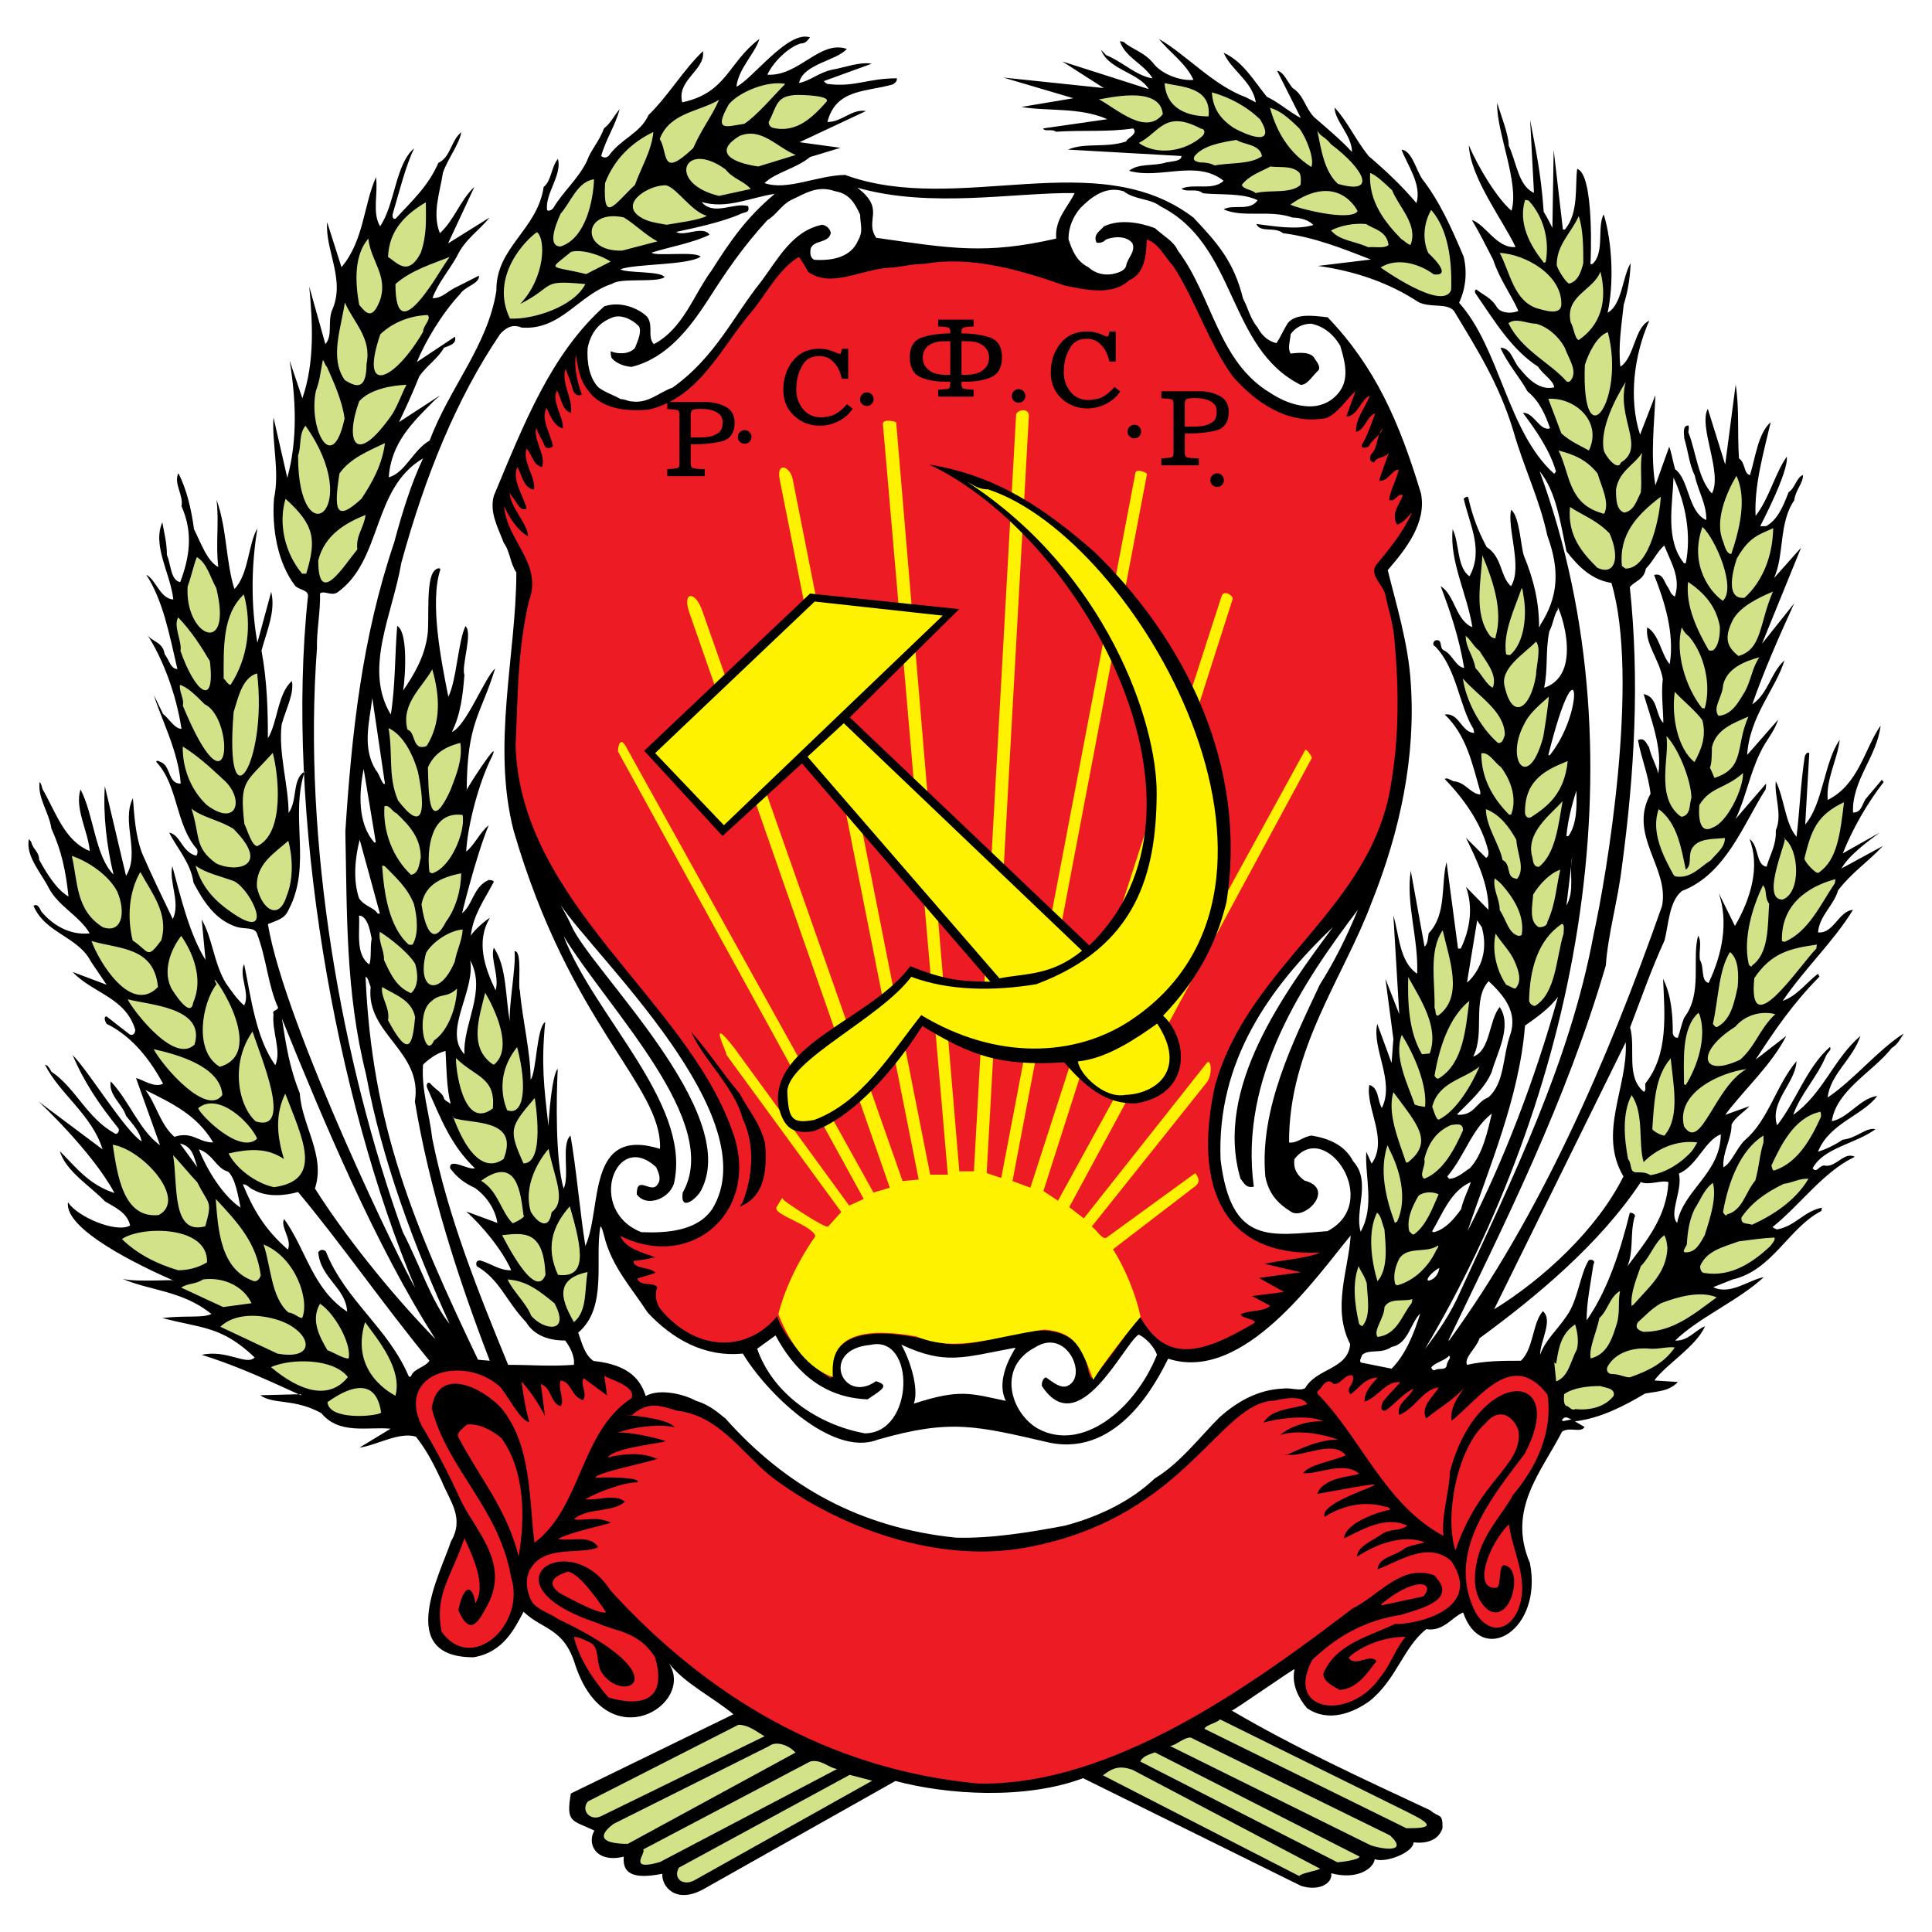 <?xml version="1.0" encoding="utf-8"?>
<!-- Generator: Adobe Illustrator 13.0.0, SVG Export Plug-In . SVG Version: 6.00 Build 14948)  -->
<!DOCTYPE svg PUBLIC "-//W3C//DTD SVG 1.0//EN" "http://www.w3.org/TR/2001/REC-SVG-20010904/DTD/svg10.dtd">
<svg version="1.0" id="Layer_1" xmlns="http://www.w3.org/2000/svg" xmlns:xlink="http://www.w3.org/1999/xlink" x="0px" y="0px"
	 width="192.756px" height="192.756px" viewBox="0 0 192.756 192.756" enable-background="new 0 0 192.756 192.756"
	 xml:space="preserve">
<g>
	<polygon fill-rule="evenodd" clip-rule="evenodd" fill="#FFFFFF" points="0,0 192.756,0 192.756,192.756 0,192.756 0,0 	"/>
	<path fill-rule="evenodd" clip-rule="evenodd" d="M95.356,153.41c3.494,0.102,7.294-0.512,10.916-1.199
		c3.621-0.969,6.707-2.576,8.951-4.719c2.475-1.479,4.488-4.131,6.428-6.068c1.734-1.557,3.85-2.781,6.324-2.883
		c0.816-0.127,1.684,0.281,2.244-0.051c1.148-2.016,4.26-1.836,4.488-4.387c-1.836-3.596-0.178-7.346,0.051-10.838
		c-3.264,3.9-10.635,14.766-18.209,12.291c-1.045,2.066-4.82,9.768-11.781,8.391c-7.346-1.684-9.871-2.422-17.215-0.305
		c-4.591,1.785-11.196-4.82-13.44-8.596c-3.902,0.383-7.065-1.504-9.487-4.08c-1.607-2.475-3.622-4.617-4.361-7.701
		c-0.128-0.408-0.179-0.766-0.357-0.92c-0.612,3.266,0.765,8.086-2.219,10.611c0.383,1.045,0.612,2.191,1.53,2.83
		c3.749,0.383,4.744,2.064,5.203,3.494c1.428-0.791,3.876-0.154,4.973,0.459c1.326,0.408,2.066,1.045,2.983,1.785
		C78.422,148.309,85.843,152.439,95.356,153.41L95.356,153.41z M70.287,188.426l19.051-10.738
		c5.126,1.379,12.956,1.889,18.719-0.279l21.729,10.736c1.658,0.561,3.188-0.152,3.035-1.25c2.525,0.689,4.207-0.434,4.336-1.402
		c1.096,0.408,3.85-0.662,3.875-1.684c1.25,0.152,2.475-0.178,2.883-1.402c0.051-1.607-0.383-1.02-1.199-1.785
		c-6.605-3.086-13.516-6.248-19.842-9.971c-0.459,0.51,6.861-4.668,6.275-4.082c-0.307,1.48,0.408,2.857,1.248,3.852
		c2.143,1.479,4.617,0.459,6.223-0.689c2.703-2.141,3.393-5.406,5.688-7.191c1.709,0.281,2.627-1.275,3.672-1.658
		c1.863,5.459,7.984,1.734,6.658-4.947c-2.297-5.355,1.146-9.078,3.213-13.107c0.816-0.51,1.836,0.178,2.244-0.459l-0.969-0.562
		c2.576-0.305,4.947-1.555,7.012-2.779c1.328-0.229,2.398-0.229,3.266-1.146l-2.346-0.154c1.096-1.555,4.182-3.391,5.049-5.406
		c-1.02,0.408-1.658,1.479-2.984,1.428c2.348-2.295,6.275-3.953,8.85-6.324c-1.428,0.229-3.34,1.836-5.049,0.994l1.938-0.766
		c3.979-0.918,5.586-5.15,8.85-6.834c0.051-0.178,0.051-0.332,0.051-0.332c-1.836,0.383-2.627,1.838-4.463,2.168
		c-0.229-0.051-0.459-0.229-0.459-0.229c2.807-2.244,5.051-5.51,8.213-7.014c-1.098-0.562-1.889,1.146-3.061,0.867
		c-0.51,0-0.74,0.816-1.148,0.279c1.098-2.064,4.311-2.447,6.273-3.9c-0.918-0.23-1.887,0.918-3.264,1.045
		c-0.766,0.51-1.684,0.969-2.473,1.199c1.146-2.857,4.412-3.57,5.916-5.561c-1.734,0.23-2.832,2.168-4.539,2.525
		c0.459-3.111,4.131-4.947,5.967-7.295c0.637-0.406,0.867-0.918,1.199-1.453c-2.627,1.684-4.871,4.539-7.574,6.375
		c0.229-2.295,2.523-3.85,3.264-6.145c-2.678,2.295-3.723,5.764-6.707,7.879c0.74-2.115,2.346-3.672,3.264-5.865
		c0.23-0.51,0.588-0.561,0.408-0.918c-2.346,2.066-3.34,5.355-5.279,7.83c-0.766-2.373,1.836-4.209,1.939-6.402
		c-2.016,2.373-2.807,5.867-5.102,7.83c-0.867,0.791-1.377,2.346-2.193,2.754c-0.102-1.555,0.816-2.805,0.816-4.258
		c0.408-0.791,1.199-1.199,1.785-1.838l-2.422,0.867c1.836-2.473,4.641-4.998,6.094-7.879l-3.061,2.371
		c1.838-2.83,3.699-5.586,6.377-8.289c-0.051-0.051-0.152-0.279-0.152-0.279c-1.148,0.867-2.066,2.193-3.52,2.703
		c2.244-3.291,5.074-5.917,7.012-9.08c-1.428,0.102-1.938,2.422-3.492,2.244c0.152-1.683,1.555-2.652,2.014-4.208
		c1.428-1.836,2.908-2.754,4.463-4.412l-4.131,2.244c0.738-1.326,2.576-2.652,3.799-3.57l-3.672,2.066
		c0.969-2.423,2.396-4.947,4.08-7.115c-0.076-0.077-0.178-0.23-0.178-0.23l-1.506,1.786c-0.457,0.459-0.457,1.53-1.377,1.479
		c-0.102-3.265,2.373-5.509,2.756-8.671c-1.607,2.295-2.168,5.866-5.279,7.421c-0.18-2.091,0.969-4.03,1.197-5.993
		c-1.555,2.193-1.656,6.376-3.441,8.441l0.406-7.116c-0.178-0.178-0.406,0.128-0.457,0.357c-0.408,2.678-0.512,5.509-0.816,7.982
		c-1.148-1.326-1.199-3.8-2.066-5.534c-0.178,1.454,0.689,3.29,0,4.897c0.051,1.504-0.561,2.346-0.918,3.621
		c-1.098-0.127-0.74-2.117-1.709-2.754c1.072,2.704,0.152,5.917-1.453,8.671l-1.607-3.264c0.969,2.856,0.357,6.07-1.02,8.952
		c-0.816-0.23-0.408-1.607-0.867-2.296c-0.127-0.918,0.229-1.785-0.18-2.423c-0.637,2.372,0.461,5.764-1.377,8.162
		c-0.279,0.637-0.408,1.377-0.637,2.014c-0.281,0.051-0.459-0.178-0.51-0.408c0-2.014-0.18-3.902-0.969-5.457
		c0.152,3.52,0.561,7.523-1.787,10.455c0,0.408,0.104,0.639-0.127,0.816c-1.836-1.504-0.789-4.311-1.377-6.426
		c1.098-2.883,2.143-5.866,3.443-8.697c0.408-1.658,0.459-3.902,1.734-4.922c4.412-1.683,6.146-6.733,8.34-10.125
		c0.051-0.28,0.051-0.408,0.051-0.586l-3.035,3.52c0.969-2.015,1.428-4.54,2.449-6.605c0.586-1.275,1.377-2.015,1.785-3.291
		l-3.088,3.52c0.23-3.851,2.857-6.606,3.725-9.437c-1.377,1.224-1.607,3.29-3.213,4.386c1.096-3.162,2.627-6.681,4.182-10.073
		l-3.213,4.029l3.902-9.589l-2.703,3.035c1.045-2.295,0.459-5.509,2.014-7.753c0.127-1.046,0.918-1.734,0.867-2.525
		c-0.637,0.229-0.791,1.326-1.428,1.709c-0.586,1.556-1.148,2.78-2.244,3.392c-0.281,0-0.408,0-0.586,0
		c0-0.025,2.855-5.407,2.652-6.937c-1.199,1.709-1.736,4.131-3.113,5.917c-0.152-3.06,0.816-6.375,1.506-9.359
		c-1.275,1.147-1.506,3.494-2.066,5.279c-0.637-0.127-0.459-1.275-1.096-1.658c-0.18-2.601,0.051-4.948-0.332-7.37l-1.045,7.982
		l-1.734-5.56c-0.971,1.76,1.504,6.402,0.408,8.442c-1.379-1.428-1.607-4.259-2.348-6.095c0-0.28,0.102-0.459,0-0.688
		c-0.637,0-0.408,0.918-0.408,1.275c0.408,1.428,0.51,2.626,1.047,3.724c0.33,1.556,1.197,2.881,1.146,4.438
		c-1.836-0.816-1.684-4.029-3.111-5.075c-0.229-0.791-0.355-1.658-0.586-2.245l-1.377,3.852c-0.51-2.984-0.102-6.146,0-9.003
		l-1.531,3.953c-1.172-3.621-0.586-7.982,0.918-11.375c-1.504,0.688-1.453,3.672-2.881,4.59c-0.23-2.065,0.102-4.004,0.332-6.197
		c0.459-1.428,0.637-2.806,0.688-4.131c-0.842,1.428-0.842,4.131-2.295,4.947c0.637-2.882,0.484-6.937-0.383-9.818
		c-0.688,1.147,0.104,3.825-1.096,4.922c-0.18,0.127-0.23,0-0.23,0c0.025-0.179,0.408-8.901-1.326-9.462
		c-0.229,1.658,0.18,4.361-1.199,6.019c-0.127,0.102-0.229,0-0.229,0l-0.918-7.906l-0.127,7.778
		c-0.281-0.561-0.51-1.021-0.867-1.607c-0.281-4.081-0.893-6.631-1.352-9.156l0.381,7.269c-1.555-0.688-1.732-3.035-2.523-4.718
		c0.051-0.969-0.918-3.443-1.148-4.259c-0.102,2.882,2.244,8.008,1.428,10.762c-1.479-1.275-3.34-4.386-4.258-6.529
		c0.178,3.29,3.393,7.447,4.666,10.15c-1.887,0.153-2.982-2.244-4.359-2.703c0.789,1.326,1.428,2.627,2.115,3.953
		c0.689,2.065,1.785,3.443,2.525,5.126c-0.791,0.332-1.836,0.179-2.168-0.408c-0.586-0.969-1.402-1.198-2.014-1.734
		c-0.307,0.077-0.078,0.459,0,0.536c1.785,2.576,3.492,5.458,6.146,7.166c0.51,0.816,1.555,1.377,1.605,2.066
		c-1.428,0.306-2.525-0.739-3.443-1.887c-0.637-0.637-0.816-2.066-1.912-2.066c0.637,1.505,1.912,2.933,2.703,4.361
		c1.225,0.995,1.785,2.372,2.244,3.672c-1.02,0.357-1.658-1.658-2.703-1.53c1.326,1.76,2.703,3.774,3.291,5.84
		c-0.129,0.178-0.18,0.23-0.18,0.23c-4.666-4.183-5.406-12.522-9.486-17.062c0.688-1.479,0.814-3.086,0.459-4.591
		c-1.25-2.983-2.475-5.636-4.133-7.752c-0.637-0.969-1.045-2.831-2.064-2.933c0.51,1.428,2.064,3.494,1.479,5.33
		c-1.428-1.708-3.086-3.264-4.77-4.693c-1.377-1.734-2.064-3.392-3.391-4.845c0,1.326,1.734,2.78,1.734,4.438
		c-1.047-1.148-2.475-2.346-3.801-3.494c-0.918-0.994-1.02-2.193-2.117-2.881c-0.586-0.688-0.867-1.607-1.555-1.734l2.371,4.718
		c-1.225-0.638-2.193-1.556-3.393-2.117c-1.275-1.556-2.371-3.52-4.309-4.387c0.789,1.785,2.855,2.831,3.213,4.947l-0.994-0.51
		c-3.266-1.199-6.02-4.31-8.672-5.814c0.994,1.275,2.703,2.422,3.443,4.08c-1.377,0.128-3.137-0.612-3.902-1.53
		c-0.969-1.275-2.346-1.556-3.035-2.245c-0.178-0.076-0.408-0.076-0.408-0.076c0.588,1.683,2.348,2.193,3.266,3.698
		c-1.607-0.229-3.035-1.683-4.643-2.321c-0.281-0.332-0.408-0.383-0.51-0.562c0.689,2.015,3.775,2.296,4.77,3.954l-8.621-2.754
		l4.133,2.652L100.1,7.736l6.988,2.065l-5.178,0.868c2.627,0.459,5.789,0,8.568,1.224l-6.4,0.918c0.127,0.382,0.867,0,1.275,0.332
		c2.652-0.178,5.229,0.051,7.701-0.332c0.562,0.561-0.637,0.969-0.688,1.3c-2.066,0.689-4.082,0.077-5.814,0.816l11.322,0.637
		c0,0.511-0.816,0.511-1.504,0.638c-1.25,0.408-2.754,0.051-3.725,0.841c3.086,0.893,6.709-1.173,9.438,0.995
		c-1.047,1.021-3.01,0.23-4.209,0.791c0.586,0.408,1.506-0.102,2.143,0.459c1.938,0.179,3.902-0.051,5.457,0.688
		c-0.764,1.148-2.473,0.357-3.391,0.918c1.988,0.867,4.59,0,6.885,0.816c0.816,0,1.658,0.281,2.066,0.74
		c-1.658,0.51-3.902,0.127-5.688-0.102c0.408,0.918,1.836,0.229,2.652,0.918c3.086,0.383,5.967,1.53,8.773,2.627l-5.279,0.638
		c3.672,0.51,7.064,1.658,10.049,3.622c1.223,0.586,2.83,0.051,3.52,0.867c2.244,3.724,4.488,7.243,5.916,11.936
		c1.02,3.622,2.652,6.911,3.393,10.457c1.248,3.392,1.146,6.095-0.689,8.926c-0.051,0.229-0.127,0.229-0.127,0.229
		c0-2.474-0.512-4.692-1.531-7.166c-0.305-1.021-0.434-3.902-1.25-4.54c-0.459,1.683,1.174,5.789-0.025,7.625
		c-1.096-0.995-0.867-2.933-2.422-3.902c-0.867-1.632-1.428-3.111-1.836-4.947c-0.104-0.179-0.281,0-0.459,0.102
		c0.586,2.602,2.014,5.126,0.586,7.753c-1.275-0.842-0.994-3.315-1.684-4.693c-0.332,3.213,1.453,6.478,1.965,9.768
		c-1.658-0.638-1.734-3.213-3.162-4.08c0.918,2.397,1.836,5.101,2.346,8.161c-0.918-0.179-1.148-1.377-2.066-1.785
		c-0.408-0.229-0.102-0.995-0.637-0.995c-0.459,0-0.459,0.587-0.23,0.587c2.193,2.193,2.424,5.967,3.852,8.263
		c0.076,0.306,0.076,0.408,0.076,0.408c-1.275-0.051-1.504-2.066-2.934-1.836c2.117,2.015,2.705,4.718,3.545,7.702
		c0,0.178,0,0.28,0,0.28c-1.02-0.102-1.479-1.25-2.678-1.326c-0.355-0.153-0.637-0.383-0.867-0.229
		c1.836,1.913,3.674,4.387,4.361,7.243c0,0.356,0,0.459-0.229,0.637l-2.016-2.015c0.969,2.015,2.295,4.616,2.244,7.192l-2.244-2.295
		c0.74,2.015,0.408,4.233-0.51,6.146c-0.178,0.051-0.281,0-0.281,0l-1.146-8.62c-0.586,2.295,0.051,5.177-1.785,7.115
		c-0.076,0.459-0.076,1.045-0.408,1.326l-1.377-7.575c-0.51,3.265,0.791,6.784,0.637,10.279c-1.785-1.2-1.785-3.903-2.371-5.815
		l0.586,9.845l-1.377-3.52l0.791,5.992l-0.18,2.398l-1.428-3.902c-0.561,2.473,1.785,5.738,0.459,8.391
		c-0.459-0.74-0.279-2.016-1.25-2.295c-0.406,2.295,1.939,5.457,0.23,7.854l-0.535-1.197c-0.154,2.473,0.867,5.457-0.562,7.982
		c-0.637-2.117,1.098-5-0.738-7.014c-0.867-1.658-2.475-2.295-4.158-2.576c-0.918,0.127-1.479,0.816-2.244,0.689
		c-0.051-9.309,5.459-16.502,8.238-23.948c2.855-7.141,4.412-14.537,3.902-21.907c-0.23-3.902-1.506-8.033-2.297-11.247
		c1.787-2.066,3.902-4.718,3.316-7.651c-2.168-7.192-4.59-12.65-9.309-17.572c-1.479-0.178-3.213-0.408-4.004,0.612
		c-0.459,0.765-0.688,1.326-1.096,1.963c-0.867-0.178-1.506-0.816-1.889-1.556c-0.764-0.918-0.994-2.066-1.453-2.882
		c-0.918-3.723-2.576-5.56-4.947-8.084c-9.641-7.37-23.489-0.127-34.761-4.259c-2.805,0.051-5.789,1.607-8.033,0.816
		c1.045-1.046,3.162-1.454,4.54-2.602l3.035-0.918l-4.081-0.561l6.631-3.111c-1.454-0.229-2.372,1.097-3.851,1.097
		c0.841-3.315,3.825-2.983,6.528-3.749c0.357-0.229,0.408-0.382,0.408-0.612c-2.958,0-4.208,0.918-6.937,0.561
		c-0.229-0.102-0.357-0.28-0.357-0.28l4.769-1.734c-1.147-0.229-2.805,0.408-3.902,0.586c-1.377,0.281-2.244,1.148-3.341,1.326
		c0.434-1.913,3.723-2.193,4.769-3.392c-2.703-0.918-4.769,2.754-7.931,2.575c0.586-1.275,2.065-2.703,3.29-3.111
		c0.612,0,0.74-0.382,0.969-0.612c-2.168-0.765-5.764,4.183-7.345,4.922c0.229-1.887,1.836-3.264,2.295-4.769
		c-3.137,2.346-3.239,5.381-7.702,6.324c-0.586-2.244,2.346-3.213,2.066-5.101c-2.015,1.938-3.418,4.412-5.433,6.376
		c-0.816,1.836-2.754,2.346-3.979,4.08c-0.332,0.281-0.612,0.103-0.74,0c0.51-1.785,1.429-3.06,1.836-4.667
		c-0.51,0.586-0.867,1.377-1.555,1.913c-0.51,1.377-1.301,2.117-1.709,3.265c-0.867,1.785-2.372,3.035-3.341,4.667
		c-0.179,0.281-0.638,0.383-0.638,0.153c-0.153-1.658,1.504-3.392,1.097-5.05c-0.688,0.816-0.638,2.193-1.428,2.806
		c-0.637,4.31-4.769,5.993-4.718,10.354c-0.867,5.509-4.641,9.589-6.656,14.945c-1.683,0.969-2.423,3.213-4.081,3.672
		c0.23-3.443,2.397-5.508,4.54-7.651c0.23-0.229,0.408-0.332,0.561-0.51l-4.08,2.652c0.637-1.327,1.377-2.933,2.014-4.54
		c0.689-1.046,1.913-1.836,2.474-2.882c0.638-0.229,1.275-0.408,1.097-1.096l-3.8,2.525c0.867-2.117,2.525-4.871,4.31-6.784
		c0.51-0.791,1.963-1.02,1.887-1.836l-2.168,1.097c-0.867,0.357-1.504,1.198-2.474,1.147c0.51-1.428,1.606-2.703,2.423-4.132
		c0.791-1.734,2.219-2.576,3.264-3.902l-4.131,2.576l2.627-5.636c-1.428,1.326-1.989,3.29-3.443,4.616
		c-0.791-1.963,0-4.029,0.306-6.044c0.51-1.428,1.607-2.806,1.836-4.03c-1.045,0.816-1.045,2.474-2.295,3.061
		c-1.045,2.397-2.704,3.851-4.259,5.56c-0.28,0.127-0.357-0.229-0.28-0.51c0.688-2.347,1.25-4.642,2.117-6.503
		c-1.887,1.632-1.887,5.585-3.392,7.778c-0.816-1.377-0.178-3.29-0.408-4.896c-1.25,2.806-1.199,6.325-3.443,8.977l-1.428-4.488
		c-0.229,2.805,1.887,5.789,0.459,8.849c-0.408,1.199,0.102,2.474-0.638,3.315l-1.606-5.738c0.331,3.622,0.561,7.523-0.689,11.145
		l-1.275-3.775c0.638,3.825,0.816,7.906-0.229,11.706l-1.377-6.019c-0.178,2.525,0.638,5.381,0.051,8.084
		c-0.229,2.984,0.357,6.453,2.143,8.748c0.459,0.382,1.25,0.382,1.25,0.969c-2.321,21.55,2.729,50.036,10.686,69.011
		c-0.918-1.326-12.981-26.039-14.689-36.265c0.969-0.408,1.658-0.51,2.065-1.428c2.346-4.438,0.102-9.258,1.606-13.797
		c-1.275,0.74-0.688,2.882-1.606,4.131c0-2.754-1.045-6.018-0.688-8.849c0.459-1.607,1.25-3.035,1.02-4.31
		c-1.428,1.224-1.428,4.157-2.397,5.712c0-2.831-0.077-5.712-0.638-8.748c0.561-2.065,1.428-3.953,0.969-5.865l-1.377,5.075
		c-0.638-3.57-0.638-7.549,0-11.4c-0.918,1.505-0.867,4.616-2.295,6.044c-0.867-2.754-0.739-6.044-1.785-8.901
		c0.281,2.245-0.102,4.361,0.179,6.708c-1.097-0.561-1.734-2.397-2.423-3.774c-0.28-2.066-0.74-3.978-1.556-5.585
		c-0.51,0.969,0.536,2.245,0.306,3.291c1.199,2.677,0.791,5.151-0.128,7.574c-0.969-0.179-0.917-1.786-1.326-2.703
		c0-1.199-0.28-2.245-0.458-3.265c-1.021,2.346,0.816,5.101,1.097,7.702c-1.327-0.076-1.709-1.964-2.704-2.474
		c1.683,2.576,2.295,5.917,3.111,9.411c-0.688,0-0.867-1.02-1.275-1.479c-0.153-1.224-1.25-1.224-1.709-1.913
		c1.479,2.295,2.856,5.815,3.392,9.36c-0.689,0-1.275-1.071-1.836-1.479l-0.918-1.887c0.688,2.295,2.448,5.61,2.678,8.824
		c-1.199,0.077-1.02-1.606-1.836-2.066c-0.23-0.102-0.562-0.332-0.612-0.102c2.219,2.347,1.887,6.249,4.081,8.722
		c0.102,0.306,0,0.638-0.128,0.638c-1.428-0.408-1.504-2.066-2.652-2.295c0.766,1.556,2.143,2.984,2.423,4.999
		c1.045,1.963,2.193,3.723,4.31,4.412c0.739,0.229,1.785,0,2.014,0.638c0.969,2.524,1.097,5.177,2.117,7.421
		c-0.102,0.332-0.638,0.23-0.459,0.639c-0.178,1.785,0.816,3.621,0.179,5.1c-1.963-2.754-2.423-6.783-3.111-10.099
		c-0.561,1.198,0.638,2.933,0,4.132c-0.689-0.588-1.326-1.506-1.836-2.244c-1.199-2.015-1.326-4.489-2.397-6.326l0.382,4.03
		c-1.606-2.576-2.474-6.274-3.315-9.359c-0.357,1.606,0.842,3.621,0.051,5.279c-0.969-2.015-2.066-4.259-3.061-6.554
		c-0.688-1.836-0.791-3.851-0.918-5.509c-1.199,2.397,0.765,5.407-0.688,7.753l-2.117-8.952c-0.178,2.856,0.179,5.968,0.868,8.824
		c-1.836-1.836-1.964-5.968-3.291-8.493c-0.612,1.887,0.766,4.183,0.918,6.146c-2.525-1.02-3.367-3.851-4.692-6.146
		c-0.128-0.332-0.128-0.586-0.306-0.739c-0.229,1.556,0.944,3.035,1.173,4.641c1.021,2.245,1.428,4.208,1.709,6.784
		c-1.25-0.74-2.193-2.346-2.933-3.672c0-0.816-0.638-1.046-0.79-1.785c-0.077-0.102-0.23-0.281-0.23-0.281
		c-0.357,1.709,1.25,3.392,2.015,4.948c1.02,1.836,2.983,2.678,4.055,4.463c-2.117,0.229-3.826-0.969-4.82-2.167
		c-0.229-0.459-0.408-0.816-0.791-0.587c1.148,2.754,4.463,3.061,5.738,5.585l1.556,2.295l-3.392-1.275
		c2.015,2.142,5.279,2.525,6.248,5.763c0,0.459-0.332,0.613-0.561,0.459c-0.816-0.637-1.606-1.225-2.295-1.785
		c-0.357,0-0.127,0.561,0,0.74c2.627,1.275,4.412,3.723,5.636,5.967c-0.867,0.459-1.964-0.383-2.703-0.561l2.397,6.707
		c-2.065-1.479-3.085-4.463-4.922-6.375c-0.229,1.377,1.148,2.244,1.53,3.443c0.688,0.867,1.377,1.555,1.556,2.549
		c-1.658-1.045-5.279-7.012-6.886-8.619c1.198,2.805,2.652,4.922,4.59,7.344c0.127,0.408-0.281,0.639-0.408,0.459
		c-2.754-1.504-3.851-4.488-6.299-6.145c-0.229-0.408-0.357-0.639-0.637-0.689c1.428,2.883,4.692,4.998,5.738,8.441l-6.376-4.77
		c0,0,5.279,4.898,7.574,9.131c-2.576-0.842-3.851-2.576-5.458-4.184c0.586,2.016,3.061,3.496,4.488,5
		c1.046,0.637,2.245,1.146,2.525,2.422c-1.377,0.791-5.279-0.867-6.197-2.32c-0.408,2.703,7.116,6.324,10.559,7.83
		c0.178-0.18-3.545,0.178-5.101-0.18c2.806,1.199,5.917,1.148,8.85,3.494c-0.841,0.434-2.601,0.127-4.896,0.408
		c3.927,1.045,5.891,0.766,9.207,3.928c-0.791,0.867-2.754-0.816-5.279-0.256c5.1,1.557,10.788,4.617,9.87,3.928
		c0,0-3.8,0.104-4.03,0.104c1.377,0.969,3.341,0.279,6.096,1.785c1.785,2.191,4.718,1.326,6.911,1.555l-3.111,1.887
		c1.708-0.229,3.953-1.605,5.636-1.096c1.147,1.453,1.836,2.881,2.576,4.438c0.816,2.014,2.295,3.672,0.918,6.018
		c-1.045,3.215-5.61,11.555,2.245,11.555c3.035-0.486,4.157-2.984,4.999-4.541c1.913,1.836,4.029,1.557,5.177,5.355
		c3.188,9.463,12.038,3.852,9.309-0.229c1.632,2.066,4.285,3.314,6.453,5.1l-16.22,7.906c-0.51,2.984,0.127,2.627,2.347,3.699
		c-0.816,1.453,0.306,3.264,2.933,2.6c-0.127,1.506,0.663,2.348,3.851,1.709C65.977,188.145,67.379,190.082,70.287,188.426
		L70.287,188.426z M19.688,116.455c-0.357-1.045-0.459-2.064-1.734-2.371L19.688,116.455L19.688,116.455z M21.27,113.982
		c-1.633-2.756-4.106-3.902-6.759-5.229c1.097,1.453,1.454,3.391,2.882,4.666C19.229,112.834,19.74,113.982,21.27,113.982
		L21.27,113.982z M23.999,120.484c-0.229-1.096-0.51-2.957-1.25-3.596c-1.148-0.281-1.53-1.785-2.908-2.219
		C20.658,116.762,22.315,119.389,23.999,120.484L23.999,120.484z M41.009,137.316c0.229-0.764,1.377-0.867,1.836-1.555
		c-4.667-5.688-8.798-11.682-13.108-16.832c-1.377,0.383-3.111,0.51-4.361-0.18c-0.51-0.178-0.74-0.637-1.147-0.586
		c1.02,2.475,2.167,4.488,4.488,6.504c0.459-0.969-0.816-2.346-0.357-3.035c2.244,3.162,2.806,6.938,6.274,9.232
		c-0.127-2.398-2.652-3.316-2.882-5.918c0.28-0.459,0.791-0.152,0.791,0c1.964,4.846,6.172,7.523,8.237,12.369
		C40.831,137.418,41.009,137.316,41.009,137.316L41.009,137.316z M57.254,136.17c0.127-0.816-0.408-1.836-0.867-2.424
		c-1.479,0-3.035-0.408-3.902-1.836c-2.015-2.117-2.627-4.26-4.922-5.586c-0.179-0.459,0.153-0.611,0.382-0.561
		c1.097,0.332,1.964,1.021,3.061,0.969c-0.918-2.064-2.882-4.41-4.489-5.865l3.112,1.148c-0.229-1.377-1.046-2.627-2.245-3.494
		c-1.097-0.51-1.785-1.047-2.474-1.965c-0.127-1.121,1.861,0.23,2.474,0c-2.423-2.295-3.443-5.049-4.769-8.033
		c-0.127-0.279,0.051-0.637,0.28-0.459c0.587,0.689,1.275,0.918,1.429,1.607c0.229,0.229,0.408,0.279,0.637,0.459
		c-0.408-1.607-0.408-3.494-0.51-5.279c-0.918,0.229-1.734,0.867-2.245,1.377c-0.178,2.525,0.638,4.871,0.918,7.346
		c1.555,7.828,4.667,15.506,7.574,22.596C53.174,136.17,54.729,136.348,57.254,136.17L57.254,136.17z M47.691,135.658
		c0,0,1.071,0.104,1.173,0.104c-3.162-8.213-6.019-17.062-7.472-25.861c0.816-5.049-4.922-6.732-4.412-11.424
		c-0.229-0.588-0.229-0.867-0.51-1.047C37.107,112.375,41.315,122.295,47.691,135.658L47.691,135.658z M43.457,133.619
		c-5.942-9.232-11.247-21.908-15.327-31.98c0.408,2.602,0.74,4.871,1.785,7.445c0.178,3.164,2.602,6.199,1.505,9.488
		C34.2,122.984,38.841,128.9,43.457,133.619L43.457,133.619z M138.838,136.553c1.377-1.379,2.221-3.443,2.857-5.51
		c-1.02,1.045-1.199,3.035-2.857,3.342c-1.045,0.738-2.244,0.178-2.932,0.789c-0.127,0.357-0.307,0.588-0.127,0.766L138.838,136.553
		L138.838,136.553z M167.326,122.016c0.637-3.316,4.311-4.922,4.361-8.85c-1.607,0.637-2.348,3.111-4.184,3.928
		C167.912,118.75,166.459,121.047,167.326,122.016L167.326,122.016z M146.361,136.17c1.838-0.408,3.545-0.408,5.381-0.408
		c1.275-1.199,1.148-3.801,2.195-4.947c1.045,0.918-0.281,2.982-0.281,4.359c0.51-1.479,1.709-2.473,2.627-3.85
		c1.146-1.531,1.377-4.311,2.244-5.611c0.459-0.127,0.637,0.23,0.459,0.383c-0.281,1.912-0.689,3.799-0.689,5.637
		c2.066-2.934,3.342-6.836,4.311-10.738c0.408,0,0.637,0.281,0.459,0.459c-0.459,1.785-0.051,3.215-0.688,4.871
		c1.836-2.473,3.9-4.871,4.08-8.389c-0.74-0.23-1.939,0.355-2.754,0c-4.133,6.223-10.457,11.449-16.094,15.582
		C147.281,134.562,146.057,135.404,146.361,136.17L146.361,136.17z M149.066,130.635c4.922-3.035,10.277-7.982,12.904-13.262
		c-2.576-4.361,0.459-8.9,0.229-13.389L149.066,130.635L149.066,130.635z M144.576,133.746
		c8.953-12.293,15.736-27.645,21.244-43.355c0.766-3.8-3.441-7.064-1.146-11.195c-0.23-1.964-0.969-3.698-1.25-5.356
		c0.689-0.332,0.867,0.459,1.096,0.688c0.23,1.046,0.74,1.785,0.918,2.652c0.459-2.474-0.764-5.585-1.453-7.931
		c1.453,0.28,1.148,2.065,1.965,2.881c0-1.275-0.23-2.881-0.053-4.386c-0.355-2.015-1.783-3.494-1.555-5.151
		c1.199,0.688,1.377,2.678,2.244,3.672c0.51-3.06-0.535-6.324-1.555-8.9c0.865-0.255,1.02,0.74,1.326,1.147
		c0.33,0.459,0.229,0.689,0.738,1.021c0.639-1.887-0.408-3.443-1.045-5.101c-0.613,0.459-1.148,1.606-1.836,2.295
		c-0.23,1.147-0.971,1.147-1.607,1.836c0.994,9.411,0.459,18.617-0.791,27.926c-0.408,3.392-1.377,6.656-1.605,9.844
		c-3.979,13.618-10.074,25.682-15.686,37.362C144.525,133.746,144.576,133.746,144.576,133.746L144.576,133.746z M142.154,134.613
		c1.326-1.734,2.602-3.57,3.57-5.814c4.998-10.916,10.916-22.799,13.262-35.526c1.326-5.967,4.615-25.63,1.785-35.118
		c-1.887-0.28-3.264-1.556-4.488-3.162c-0.613-2.882-1.021-5.968-2.678-7.983C164.342,76.313,156.818,109.951,142.154,134.613
		L142.154,134.613z M58.402,124.311c1.708-3.775,0.051-11.986,7.447-9.691c0.229-6.324-8.926-12.191-14.613-31.776
		c-2.193-8.569,0.28-17.648,0.28-25.733c-0.637-0.944-0.637-2.142-1.25-2.933c-0.586-1.556-1.454-3.061-0.995-4.718
		c2.984-7.141,5.688-14.128,11.017-18.898c1.607-0.536,3.341,0.153,4.259,1.02c0.688,0.867,0,2.015,0.688,2.754
		c2.933-1.556,3.902-4.82,5.79-7.396c1.836-2.882,3.392-5.177,6.273-7.6c-2.422,0.357-4.769,1.556-7.293,0.816
		c1.198,1.429,3.213,0,4.641,0.408c0.178,0.74-0.332,0.536-0.841,0.816c-1.734,0.765-4.438,1.352-6.351,1.76
		c0.867,0.51,2.652-0.689,3.341,0.28c-1.658,0.816-4.03,1.224-5.79,1.785c0.383,0.408,4.387-0.179,4.897,0.408
		c-1.301,0.867-6.504,0.689-8.008,1.25c0.561,0.408,4.081,0.153,4.412,0.791c-0.816,0.587-4.412,0.025-5.229,0.663
		c-3.29,1.02-5.125,4.693-9.053,4.361c-0.969-0.408-1.607,0.102-2.117,0.638c-4.361,6.427-7.523,14.256-9.87,22.851
		c-0.868,5.126-3.8,10.584-1.046,15.124c0.459-2.806,0.408-6.172,0.638-8.85c1.326,0.791,0.612,6.912,0.561,6.503
		c1.097-1.607,2.193-3.392,2.474-5.687c0.178-1.327-0.179-5.356,0.637-6.274c0.179-0.229,0.561-0.408,0.638-0.178
		c-1.097,3.29,0.102,9.257,0.791,12.701c0.816-1.556,0.969-5.483,1.708-7.039c0.765,0.638-0.433,4.004-0.102,4.871
		c-0.153,1.989-0.383,3.953-1.25,5.688c1.428-0.587,3.265-5.407,4.311-6.325c-1.429,4.667-2.806,5.33-2.831,12.165
		c-0.484,0.51,3.544-5.712,2.524-3.392c-1.275,2.474-2.448,6.86-2.576,9.487c0.867-0.689,1.326-1.888,2.244-2.627
		c-1.275,3.06-2.754,9.13-2.652,8.773c1.097-0.867,1.097-2.627,2.652-3.315c0.281,0,0.638,0.102,0.459,0.281
		c-0.867,1.657-2.015,3.213-2.244,5.279c0.357-0.561,1.377-1.479,1.913-1.785c-1.454,2.372-0.485,5.075,0.561,7.242
		c0.408-1.377-0.561-3.212-0.178-4.258c1.326,1.913,1.147,5.075,1.607,7.37c-0.153-1.428,0.637-5.635,0.459-7.013
		c0.816-0.127,0.306,3.571,0.535,3.901c0.23,2.832,1.071,6.146,1.071,8.9c0.587-0.688,0.587-5.227,1.454-5.738
		c-0.408,4.209-0.127,6.428,0.332,10.406c0-0.816,0.357-5.229,0.918-5.738c-0.153,3.035-0.229,9.131,0.586,11.936
		c0.638-1.199-0.28-4.412,0.688-5.279C57.484,116.455,57.892,121.174,58.402,124.311L58.402,124.311z M44.86,132.088
		c-3.468-7.6-6.733-16.219-8.339-24.891c-2.066-8.262-1.887-16.066-2.066-24.228c0.638-9.87,1.658-19.357,4.871-28.844
		c0.816-3.035,1.683-5.84,2.882-8.391c-5.126,3.01-4.029,10.176-8.569,13.389c-0.638,0.357-1.25-0.229-1.709,0.077
		c0.051,1.836-0.357,3.774-0.306,5.458c-1.454,19.434,2.448,41.238,8.569,58.275C41.8,125.994,43.126,130.023,44.86,132.088
		L44.86,132.088z M168.193,56.192c0.561-2.806,0-5.917-1.225-8.543c-0.102,2.805-0.842,6.197,1.045,8.543
		C168.143,56.192,168.193,56.192,168.193,56.192L168.193,56.192z M143.072,122.934c1.098-0.281,1.963-1.25,2.703-2.295
		c0.23-1.021,0.639-1.709,0.969-2.703c-1.988,0.865-2.805,3.111-3.85,4.896C142.895,122.934,143.072,122.934,143.072,122.934
		L143.072,122.934z M144.576,117.604c0.791,0,1.48-0.689,2.066-1.047c1.25-1.301,1.785-3.672,2.193-5.457
		c-2.014,1.557-2.652,4.156-4.438,6.273C144.525,117.553,144.576,117.604,144.576,117.604L144.576,117.604z M145.547,111.227
		c1.605,0,1.734-1.275,2.932-1.734c1.658-1.428,1.428-4.08,2.193-6.248c0.791-2.295-0.688-3.979-2.143-5.355
		c-1.707,1.836-0.33,5.229-1.555,7.523c1.734-0.561,1.555-3.621,2.652-4.947c1.275,1.912-0.281,4.615-0.791,6.453
		c-0.637,1.605-2.244,3.033-3.469,4.258L145.547,111.227L145.547,111.227z M146.414,122.832c3.57-6.887,6.783-15.277,9.027-23.387
		c-0.766,1.096-2.193,2.115-3.291,2.881C151.59,109.492,148.529,116.557,146.414,122.832L146.414,122.832z M146.592,97.838
		c1.301-1.377,1.836-3.188,1.25-5.33c-0.408-0.562-0.23-0.332-0.459-0.689l-1.021,6.198L146.592,97.838L146.592,97.838z
		 M143.199,136.68c0.332-0.23,1.098,0.102,1.148-0.51c0.051-0.408,0.459-0.639,0.229-0.918c-0.406,0.51-1.453,0.688-1.785,1.197
		C142.895,136.629,142.971,136.781,143.199,136.68L143.199,136.68z M156.283,90.34c0.867-1.505,0.229-3.29,0.586-4.896
		L156.283,90.34L156.283,90.34z M154.625,75.344c3.596-4.463,2.883-12.114-0.152,0C154.574,75.344,154.625,75.344,154.625,75.344
		L154.625,75.344z M156.512,83.378c0.816-1.199,0.816-2.933,0.766-4.488c-0.459,1.377-0.867,3.061-0.994,4.488
		C156.41,83.506,156.512,83.378,156.512,83.378L156.512,83.378z"/>
	<path fill-rule="evenodd" clip-rule="evenodd" fill="#ED1C24" d="M151.285,160.984c1.504-3.035-0.332-5.918-0.74-8.9
		c-1.99,1.912-3.723,6.604-1.199,6.324c0.459-0.408,0.154-1.887,0.611-2.244c2.143,0,0.92,5.891-1.453,4.488
		c-1.605-1.275-1.504-3.342-1.096-5.127c0.637-2.627,2.447-4.359,3.545-6.375c2.219-2.627,4.004-6.146,3.443-9.998
		c-3.494-4.539-6.658,0.23-9.564,2.602c-0.178-1.273,0.561-2.295,1.25-3.289c-1.148,1.275-2.525,2.016-3.801,3.061
		c-0.561-1.225,0.639-2.066,1.275-3.111c-1.658,0.229-2.295,2.066-3.953,2.754c-0.305-1.199,1.02-1.658,1.428-2.627
		c-1.146,0.561-1.836,1.529-2.83,2.219c-0.611,0-0.332-0.611-0.229-0.918c0.586-0.74,1.273-1.377,1.732-1.938
		c-1.428-0.18-2.244,1.555-3.57,1.938c0-1.02,0.689-1.709,1.326-2.396c-1.248,0-1.836,1.02-2.703,1.656
		c-0.637-0.637,0.535-1.02,0.18-1.887c-0.816-0.127-1.098,0.918-1.889,0.867c-0.535-0.586-0.918-0.076-1.223,0.332
		c-0.154,0.279-0.562,0.408-0.332,0.688c4.258,4.311,6.707,11.043,12.521,14.129c-0.229-2.064,0.586-4.311,0.639-6.375
		c2.779-10.584,11.986-10.277,7.445-1.785c-3.213,4.258-7.727,9.666-5.049,15.455C147.969,162.59,150.035,163.203,151.285,160.984
		L151.285,160.984z M50.98,157.311c-1.198-6.885-6.401-10.787-7.906-16.83c0.638-4.234,5.024-2.066,6.937,0
		c3.086,3.748,2.754,9.256,3.315,13.439c4.718-3.545,4.54-11.068,9.666-14.41c0.561-1.197-2.193-1.887-2.704-2.244l0.281,1.965
		l-2.346-1.734c-0.357,0.637,0.408,1.555-0.051,2.193c-1.224-0.357-1.097-1.785-2.244-1.965c-0.306,0.816,0.459,1.965,0,2.576
		c-1.045-0.332-0.816-1.76-1.964-2.219l0.408,3.213c-0.51-1.146-1.887-3.061-2.346-3.443c0,0,0.382,2.857,0.791,4.006
		c-0.791,0.127-2.524-3.215-2.984-3.545c-3.545-3.164-10.379-1.404-7.753,3.951c1.454,2.398,2.652,4.719,3.749,7.115
		c1.352,3.113,5.151,6.428,2.805,10.764c-0.867,1.658-1.734,3.213-2.907,0.51c0.688-3.213,1.581-2.016,1.683-0.689
		c1.224-1.785-0.382-4.947-1.071-6.502c-1.377,4.029-2.984,5.584-2.295,9.309C47.028,167.053,52.536,162.08,50.98,157.311
		L50.98,157.311z M137.844,160.168l4.158-0.893c1.248-1.377-0.689-2.092-4.158,0.74
		C137.793,160.066,137.844,160.168,137.844,160.168L137.844,160.168z M145.215,154.684c2.346-7.037,6.631-8.391,6.299-11.832
		c-0.178-0.994-1.633-2.832-3.289-0.867C145.342,144.508,144.092,151.395,145.215,154.684L145.215,154.684z M60.468,160.855
		c-0.612-0.918-2.627-3.9-3.825-4.055c-0.357,0.154-2.55,0.74-0.918,2.066C55.469,158.74,59.779,161.188,60.468,160.855
		L60.468,160.855z M51.746,155.297c0.688-3.979,0.586-8.672-1.734-11.834c-0.842-0.688-2.219-1.504-3.443-1.326
		c-0.408,0.408-1.021,0.791-0.867,1.199C47.793,147.365,50.598,150.578,51.746,155.297L51.746,155.297z M97.575,177.943
		c13.312,0.281,27.289-9.768,37.337-17.443c2.703-1.328,4.871-4.49,8.16-3.342c2.346,2.346-0.816,3.213-3.289,3.953
		c-3.775,0.586-6.479,2.244-8.85,4.488c-2.832,5.254,3.748,6.146,6.758,1.76c1.02-1.199,1.58-2.959,2.551-4.055
		c-2.066,0-4.311,0.816-5.688,2.066c0.586,1.045,2.143-0.459,2.779,0.355c-0.994,1.301-1.938,2.756-3.672,2.883
		c-0.613-0.357-1.633-0.816-1.633-1.633c1.275-2.982,4.488-3.672,7.141-4.947c1.938,0.076,8.951-1.377,5.611-6.299
		c-2.346-2.016-5.152,0.051-7.346,0.842c0.127-1.25,1.785-1.301,2.756-2.117c0.688-0.332,1.504-0.408,1.963-0.586
		c-2.295-0.842-4.947,0.254-6.783,1.453c0.102-1.098,1.605-1.607,2.473-2.244c0.791-0.586,1.836-0.281,2.576-0.867
		c-2.244-1.02-4.488,0.408-6.324,1.275c0.076-1.506,3.391-2.652,4.488-2.832c0.229-0.102-0.051-0.33-0.408-0.33
		c-2.244-0.689-4.539,0.051-6.02,1.02c-0.738-2.066,12.064-4.643-0.738-2.295c0.611-1.709,3.545-1.709,4.182-2.016
		c-1.504-1.301-4.029,0.076-5.584-0.051c0.586-0.867,2.779-1.146,4.258-1.785c-1.326-1.658-4.59,0.357-6.018-0.102
		c-0.307,0.459,2.855-1.557,5.227-1.453c0-0.053-3.391-1.25-5.764-0.461c1.098-0.969,2.883-1.428,4.311-1.377
		c-1.555-0.738-4.77-0.229-5.967,0.129c0.865-1.43,2.881-1.326,4.359-1.836c-0.51-0.92-2.244-0.588-3.264-0.357
		c-5.457,0.127-8.748,11.322-23.896,14.484c-9.512,2.117-19.968-1.963-26.523-7.064c-2.933-2.473-5.126-5.967-9.257-6.426
		c-1.505-0.459-2.806-0.994-4.438,0.459c-3.137-0.127,3.341,0,4.259,1.199c-1.658-0.357-4.259,0-5.688,0.561
		c0.918-0.152,3.749,0.459,4.77,0.816c0.178,0.178-5.229,0.637-5.739,1.658c1.327-0.383,3.393-0.562,4.77,0.076
		c1.556-0.076-6.452,1.479-5.968,1.938c1.377-0.102,4.692,0,4.132,0.459c-1.225-0.051-3.979,0.969-5.177,1.684
		c1.198,0.152,2.933-0.586,3.953,0.229c-1.25,1.148-3.723,0.562-5.101,1.76c1.021,0.23,2.193-0.381,3.724,0.357
		c-1.836,0.51-3.902,0.918-5.33,1.607c1.377,0.279,3.213-0.459,4.029,0.816c-1.505,0.791-5.177-0.23-6.631,1.988
		c-0.791,1.047-0.51,2.652,0.127,3.621c0.74,0.766,1.786,1.047,2.474,1.557c12.624,5.967,6.325,8.67,4.31,5.229
		c-0.51-1.021-0.127-2.348-1.046-2.857c-0.637-0.305-1.096-0.535-1.658-0.586c0.51,2.117,1.836,4.182,3.443,6.045
		c1.658,0.51,6.198,1.428,4.667-3.979c-1.632-2.652-3.978-2.576-5.764-3.443c-11.782-3.902-2.805-9.666,1.275-3.291
		C70.414,169.119,82.477,176.516,97.575,177.943L97.575,177.943z"/>
	<path fill-rule="evenodd" clip-rule="evenodd" fill="#FFFFFF" d="M156.002,141.779l0.805-0.172c-0.172,0-0.518-0.344-0.805-0.115
		c-0.115,0.059-0.172,0.23-0.172,0.23L156.002,141.779L156.002,141.779z"/>
	<path fill-rule="evenodd" clip-rule="evenodd" fill="#ED1C24" d="M113.719,131.324c2.574,4.666,6.068,3.877,11.477,0.637
		c0-0.408-1.402-0.434-1.402-0.842c0.764-0.408,2.346-0.229,2.932-0.842l-1.811-0.969l3.188-0.408l-2.498-1.402l4.182-0.561
		l-3.621-0.842c1.326-0.332,4.131-0.51,5.559-1.123c-9.588,0.434-12.75-6.375-10.506-16.652
		c3.441-12.242,15.734-17.648,17.596-30.298c0.791-4.693,0.74-9.411,0.332-13.95c-0.102-1.734-0.637-3.29-0.969-4.896
		c-0.408-1.071-1.684-1.938-0.74-2.984c1.43-1.709,2.627-3.265,3.443-5.05c-0.408,0.332-0.816,1.02-1.504,1.199
		c-0.639-1.147,0.279-2.015,0.586-2.933c-0.535-0.281-0.766,0.765-1.377,0.458c0.152-1.02,0.688-1.836,0.969-3.035
		c-0.74,0.102-1.045,1.199-1.963,1.147c0.229-0.816,0.637-1.836,0.994-2.881c-0.357,0.688-1.148,0.356-1.504,1.045
		c-0.588-0.127-0.357-0.689-0.281-0.816c0.74-0.74,0.51-1.938,1.146-2.576c-0.229,0.74-1.045,1.046-1.377,1.786
		c-0.408,0.229-0.816,0.178-0.688-0.179c0.611-0.969,0.918-2.117,1.326-3.112c-0.816,0.23-1.047,1.684-1.914,1.836
		c-0.051-1.377,0.867-2.295,1.377-3.596c-0.918,0.332-1.197,2.065-2.346,2.065l0.918-2.524c-0.918,0.791-1.605,2.065-2.881,2.678
		c-3.953,0.765-7.166-1.658-9.359-4.131c-2.475-3.443-3.725-7.625-5.943-11.018c-0.867-0.918-1.453-2.295-2.652-2.652
		c-0.051,1.556-0.178,3.392-1.785,4.081c-1.656,1.556-4.361,0.918-6.375,0.51c-4.592-1.607-9.411-2.984-14.027-2.168
		c-1.301,0-2.347,0.332-3.443,0.382c-2.806,0.128-5.866,2.092-8.161,0.408c-0.28-0.561-0.688-1.199-0.918-1.479
		c-2.015,1.199-3.264,3.724-4.642,5.381c-3.061,3.52-5.177,8.62-10.303,9.844c-2.295,0.229-4.82-0.077-6.07-1.913
		c-0.816-0.918-1.046-2.346-1.224-3.545c-0.229,1.301,0.178,2.805,0.586,3.953c-0.459,0.28-0.816-0.179-0.867-0.408
		c-0.229-0.918-0.51-1.428-0.739-2.168c-0.51,1.428,0.791,3.086,0.51,4.412c-0.918-0.332-0.918-1.428-1.377-2.244
		c-0.586,1.097,0.638,2.525,0.586,3.8c-0.867-0.229-1.275-1.275-1.632-2.065c-0.612,1.199,0.459,2.652,0.638,3.851
		c-0.281,0.229-0.689,0.229-0.791,0c-0.306-0.74-0.638-1.148-0.867-1.836c-0.357,1.097,1.02,2.754,0.561,3.902
		c-0.918-0.229-0.918-1.199-1.53-1.836c-0.459,1.25,0.918,2.805,0.74,4.08c-1.045-0.127-1.147-1.377-1.658-2.244
		c-0.586,1.25,0.612,2.882,0.918,4.131c-0.637,0.408-1.045-0.791-1.454-1.198c-0.102-0.127-0.229-0.408-0.229-0.408
		c0,1.428,1.786,3.111,1.836,4.387c-1.046-0.587-1.836-1.811-2.397-3.009c0.28,3.519,3.902,5.687,2.473,9.487
		c-1.147,4.948-1.096,9.538-1.326,14.358c0.459,15.71,16.985,25.375,21.601,38.433c2.958,7.83-3.826,14.129-11.145,10.533
		c0.459,1.197,2.117,1.656,3.494,2.117c-1.25,0.279-1.786,0.355-2.168,0.355c-0.127,0.842,1.76,0.613,2.168,1.199
		c-1.097,0.408-1.428,0.408-1.786,0.561c0.128,0.867,1.786,0.307,1.964,0.918c-0.332,0.867,0,1.785,0.408,2.244
		c3.596,4.234,8.62,4.184,11.553,0.613c0.688,2.168,3.519,5.176,5.406,6.197c-0.561-6.121,7.371-4.438,10.558-3.621
		c4.744,1.273,10.787-3.494,14.18,0.434c0.867,0.789,0.715,2.574,1.25,3.188C110.453,135.99,112.137,133.338,113.719,131.324
		L113.719,131.324z"/>
	<path fill-rule="evenodd" clip-rule="evenodd" fill="#FFFFFF" d="M142.512,127.779c0.574-0.115,0.977-0.574,1.092-1.266
		C143.316,126.572,142.109,127.607,142.512,127.779L142.512,127.779z"/>
	<path fill-rule="evenodd" clip-rule="evenodd" d="M74.086,120.256c2.241-1.035,2.471-3.678,2.241-6.207
		c-0.575-2.182-1.667-3.273-2.528-4.939c-1.839-2.184-3.045-4.139-4.827-6.148c1.149,2.699,4.31,5.516,5.114,8.619
		c1.264,2.643,1.034,5.744,0,8.389C74.029,120.025,73.569,120.658,74.086,120.256L74.086,120.256z"/>
	<polygon fill-rule="evenodd" clip-rule="evenodd" fill="#FFFFFF" points="170.896,112.197 171.701,111.564 170.896,112.197 	"/>
	<path fill-rule="evenodd" clip-rule="evenodd" fill="#FFFFFF" d="M46.339,105.184c-0.173-3.045,2.241-6.32,0.574-9.366
		C47.431,98.92,44.156,102.885,46.339,105.184L46.339,105.184z"/>
	<path fill-rule="evenodd" clip-rule="evenodd" fill="#FFFFFF" d="M36.852,96.231c0.229-0.747,0.058-1.667,0.229-2.585
		c-0.172-0.862-0.345-1.839-0.977-2.241c-0.172-0.057-0.287-0.057-0.287-0.057C35.933,92.957,35.416,95.197,36.852,96.231
		L36.852,96.231z"/>
	<path fill-rule="evenodd" clip-rule="evenodd" fill="#FFFFFF" d="M37.898,91.131l-2.011-7.354c-0.46,1.781-0.69,4.022-0.058,5.861
		c0.632,0.861,1.437,0.861,1.839,1.494C37.783,91.188,37.898,91.131,37.898,91.131L37.898,91.131z"/>
	<path fill-rule="evenodd" clip-rule="evenodd" fill="#FFFFFF" d="M37.49,84.016l-1.207-7.297c-0.459,2.298-0.632,5.401,1.035,7.297
		C37.375,84.13,37.49,84.016,37.49,84.016L37.49,84.016z"/>
	<path fill-rule="evenodd" clip-rule="evenodd" fill="#FFFFFF" d="M38.408,78.201l-1.264-8.561
		c-0.287,2.413-1.034,4.941,0.345,7.182C37.891,77.224,38.12,78.374,38.408,78.201L38.408,78.201z"/>
	<path fill-rule="evenodd" clip-rule="evenodd" fill="#FFFFFF" d="M155.436,60.804c-0.4,0.517-0.459,1.437-0.861,2.184
		c-0.402,1.954-0.115,3.792-0.518,5.631C158.424,67.182,155.092,59.368,155.436,60.804L155.436,60.804z"/>
	<path fill-rule="evenodd" clip-rule="evenodd" fill="#D2E288" d="M30.553,57.238c1.02-3.392,0.867-4.82-2.066-7.473
		c-0.765,2.576,0,5.508,1.658,7.473C30.323,57.238,30.553,57.238,30.553,57.238L30.553,57.238z M30.476,42.471
		c-0.688,0.867-0.383,1.964-0.739,2.983C29.737,55.733,36.418,50.862,30.476,42.471L30.476,42.471z M34.378,41.757
		c-0.229-1.785-1.122-3.723-1.759-5.151c-0.229-0.23-0.229-0.51-0.408-0.688c-0.179,0.816-0.281,2.014-0.688,3.06
		C30.731,42.624,33.128,47.597,34.378,41.757L34.378,41.757z M36.571,36.274c0.536-2.525-1.326-4.157-2.167-6.095
		c-0.357,2.525-1.556,5.56,0,7.752C35.322,38.467,36.571,39.207,36.571,36.274L36.571,36.274z M37.898,30
		c0.867-2.474-0.918-3.953-1.148-6.198c-1.428,1.658-1.326,4.31-0.918,6.605C36.495,31.199,37.107,32.015,37.898,30L37.898,30z
		 M42.692,28.904c0.688-0.918,1.581-2.474,2.167-3.265c-1.734,0.688-3.851,1.326-5.406,2.703
		C39.454,31.836,40.55,31.913,42.692,28.904L42.692,28.904z M42.208,33.112c0-0.638,0.867-1.275,0.459-1.684
		c-1.836,0.077-3.495,0.765-4.718,1.913C35.807,39.564,39.326,38.059,42.208,33.112L42.208,33.112z M39.172,41.272
		c0.612-1.045,0.842-1.836,1.377-2.882c-1.454,0.051-3.698,0.459-4.718,1.658C34.378,44.027,35.424,46.705,39.172,41.272
		L39.172,41.272z M36.062,49.765c1.097-1.658,2.065-3.392,2.346-5.56c-1.658,0.791-3.494,1.53-4.54,3.035
		C33.307,50.862,33.46,52.162,36.062,49.765L36.062,49.765z M35.653,54.814c-0.179-1.377,0.689-2.219,0.816-3.443
		c-2.015,0.816-4.08,2.015-4.718,4.54C31.751,60.68,34.301,56.447,35.653,54.814L35.653,54.814z M41.978,25.231
		c0.638-1.836,0.51-3.392,0.51-5.05c-1.938,1.148-3.673,2.704-3.774,5.458C39.555,26.124,40.677,27.73,41.978,25.231L41.978,25.231z
		 M44.962,78.788c0.586-1.556,1.199-2.984,0.969-4.667c-1.658,0.408-2.678,1.173-3.239,2.448
		C42.769,78.507,42.641,83.863,44.962,78.788L44.962,78.788z M41.698,77.002c0.179,0.842-0.587-3.264-2.933-4.361
		c0.459,2.678-0.076,4.82,0.944,7.218C42.208,83.148,42.514,80.955,41.698,77.002L41.698,77.002z M43.126,87.127
		c1.811-0.536,3.315-4.055,3.035-5.815c-3.213-0.459-3.596,3.494-3.315,5.688C43.024,87.127,43.126,87.127,43.126,87.127
		L43.126,87.127z M41.009,87.28c0.791-0.153,0.791-1.02,0.969-1.708c0-2.015-1.147-3.213-2.423-4.438
		c-0.383-0.102-0.74-0.918-1.199-0.688C38.178,82.97,39.224,85.622,41.009,87.28L41.009,87.28z M44.503,91.947
		c0.969-1.275,1.505-3.213,1.505-4.82c-1.836,0.382-3.545,1.02-3.953,3.086C42.055,90.213,42.692,95.543,44.503,91.947
		L44.503,91.947z M41.162,94.242c0.638-1.046,0.459-2.805,0.127-4.081c-0.688-1.658-1.836-2.652-2.882-3.723
		c-0.102-0.077-0.281-0.077-0.281-0.077c0.179,2.754,0.688,6.146,2.652,7.88C40.933,94.293,41.162,94.242,41.162,94.242
		L41.162,94.242z M45.37,95.951c0.178-1.071,0.739-2.116,0.791-3.213c-1.25,0.076-2.958,1.173-3.647,2.32
		C41.519,98.73,43.814,99.623,45.37,95.951L45.37,95.951z M41.009,99.088c0.791-0.689,0.689-2.015,0.408-2.933
		c-0.638-1.071-2.423-2.499-3.519-3.188c-0.179,0.995,0.458,1.836,0.408,2.805C38.994,97.252,39.555,98.477,41.009,99.088
		L41.009,99.088z M41.417,101.484c-0.332-1.709-1.963-2.219-3.29-3.008c-0.178,1.02,0.816,2.064,0.587,3.314
		C40.805,105.719,41.162,104.24,41.417,101.484L41.417,101.484z M41.978,74.528c0.229,0,0.51,0,0.638-0.178
		c1.428-2.346,1.25-4.999,0.51-7.575c-0.918,1.734-3.163,3.417-2.474,6.019C41.392,73.024,41.162,74.35,41.978,74.528L41.978,74.528
		z M43.304,103.807c1.377-0.918,2.244-3.266,2.295-5.178c-1.046,0.994-1.607,0.383-2.602,1.301
		C41.417,101.18,42.412,105.871,43.304,103.807L43.304,103.807z M21.576,58.666c-0.638-1.147-0.918-2.474-1.938-3.086
		c-0.357,0.918-0.535,1.887-0.918,2.933C18.413,63.537,23.284,65.603,21.576,58.666L21.576,58.666z M23.004,68.331
		c1.76-2.703,2.142-6.019,1.326-9.028c-2.167,2.015-2.015,5.355-2.015,8.391C22.622,67.974,22.622,68.204,23.004,68.331
		L23.004,68.331z M20.938,65.959c-0.918-1.53-1.836-2.984-3.163-4.361c-0.51,0.867,0.409,2.422,0.23,3.341
		C19.408,68.994,21.524,70.805,20.938,65.959L20.938,65.959z M20.428,70.269c-0.917-0.917-1.708-1.708-2.473-1.938
		c-0.103,0.689,0.458,1.428,0.28,2.066C23.131,82.205,23.438,71.698,20.428,70.269L20.428,70.269z M25.656,67.184
		c-1.479,0.408-1.887,2.397-2.346,3.851C22.341,82.792,26.728,76.263,25.656,67.184L25.656,67.184z M22.494,77.971
		c-1.658-1.556-2.805-2.575-4.259-3.494c-0.051,2.116,0.791,4.335,2.397,5.84C23.59,82.537,24.381,79.859,22.494,77.971
		L22.494,77.971z M25.656,84.423c2.805-1.3,2.117-7.268,1.556-9.309c-2.678,3.01-3.341,2.652-2.831,7.09
		C24.662,82.74,25.095,84.347,25.656,84.423L25.656,84.423z M23.284,82.689c-1.377-0.867-3.137-1.148-4.182-2.015
		c0.893,2.78,0.255,3.851,2.448,5.458C23.412,87.076,27.161,86.565,23.284,82.689L23.284,82.689z M23.361,87.917
		c-1.377-0.51-2.805-0.791-3.851-1.556c0.637,2.27,2.065,3.647,3.774,4.794C27.441,93.962,25.121,88.835,23.361,87.917
		L23.361,87.917z M28.589,89.422c0.739-1.785,0.586-4.03,0.178-5.534c-1.454,1.275-3.239,2.346-3.137,4.59
		C26.09,90.672,27.798,91.947,28.589,89.422L28.589,89.422z M11.706,88.963c-0.867-1.658-2.882-3.01-4.54-3.571
		c0.612,2.652,0.382,5.407,3.086,7.116C12.14,93.171,12.599,91.105,11.706,88.963L11.706,88.963z M16.093,93.809
		c0.765-2.652-0.944-4.692-2.092-6.809c-1.147,1.964-1.326,4.54-0.765,6.835C14.894,94.905,14.613,95.824,16.093,93.809
		L16.093,93.809z M15.761,98.477c-0.382-4.03-3.876-3.775-6.63-4.591C9.819,95.849,13.032,101.281,15.761,98.477L15.761,98.477z
		 M19.28,100.006c1.046-2.346-0.051-4.973-1.199-6.631c-1.045,1.326-1.963,3.646-0.867,5.432
		C17.062,98.527,19.025,101.867,19.28,100.006L19.28,100.006z M19.408,104.215c1.147-3.75-4.642-3.953-6.657-4.516
		C12.751,100.031,17.24,106.355,19.408,104.215L19.408,104.215z M21.601,98.195c-1.428,1.836-2.321,6.682,0.332,8.238
		C27.135,104.928,20.224,95.67,21.601,98.195L21.601,98.195z M22.188,109.238c-0.229-2.908-4.616-4.055-6.86-4.564
		C16.373,106.586,20.658,111.406,22.188,109.238L22.188,109.238z M25.656,113.6c-0.638-1.506-3.826-4.719-5.892-3.035
		C20.045,111.305,23.973,115.23,25.656,113.6L25.656,113.6z M25.197,102.914c-2.295,3.264-1.377,7.498,0.332,8.977
		C29.303,113.012,25.962,105.336,25.197,102.914L25.197,102.914z M27.339,118.445c4.999-0.689,2.831-4.871,1.122-9.334
		c-1.045,2.115-0.816,4.309-0.127,6.527c-1.683-1.146-3.468-1.02-5.534-0.561C23.54,116.557,25.503,118.062,27.339,118.445
		L27.339,118.445z M19.688,117.961c-0.51-0.51-2.015-2.322-2.423-2.705c0.51,2.756-0.229,8.035,3.213,7.09
		C21.244,119.693,20.811,120.256,19.688,117.961L19.688,117.961z M17.775,126.732c0.944,0,1.964-0.229,2.882-0.789
		c0.127-3.699-6.58-3.648-8.493-2.322C13.645,125.076,15.608,126.096,17.775,126.732L17.775,126.732z M25.375,127.83
		c0.281,0,0.51-0.18,0.638-0.588c-0.408-3.213-2.244-5.227-4.489-7.625C21.754,122.652,21.983,126.732,25.375,127.83L25.375,127.83z
		 M22.264,130.406l2.831-0.383c-0.765-1.633-2.704-2.652-4.846-2.373c-0.739,0.512-1.53,0.357-2.168,0.816L22.264,130.406
		L22.264,130.406z M30.145,131.502c0.765-1.76-0.612-6.018-3.851-7.344c0.74,2.166,0.74,5.277,2.474,6.783
		C29.456,131.043,29.686,131.451,30.145,131.502L30.145,131.502z M27.671,135.047c4.029,0.74,3.443-2.193,0.179-3.314
		c-2.066-0.689-4.489-0.689-5.866,0.637L27.671,135.047L27.671,135.047z M34.786,135.531c0.306-1.479-1.428-4.539-2.856-5.457
		c-0.994,1.658,0.025,3.418,0.74,4.641C33.23,134.895,34.276,135.582,34.786,135.531L34.786,135.531z M34.709,137.393
		c-1.428-1.887-5.687-1.887-7.676-0.994C29.915,138.822,32.822,139.74,34.709,137.393L34.709,137.393z M38.025,140.938
		c-0.663-4.793-5.203-1.096-5.355-1.045C32.822,141.779,37.693,141.295,38.025,140.938L38.025,140.938z M39.454,139.256
		c0.714-2.652-1.76-5.611-3.035-7.346C34.837,137.088,39.377,139.178,39.454,139.256L39.454,139.256z M15.837,121.225
		c2.907-1.557-1.632-6.555-4.59-7.014C11.706,117.17,12.267,121.607,15.837,121.225L15.837,121.225z M55.316,130.023
		c-1.505-1.225-2.754-2.244-4.667-2.373c0.459,1.098,1.887,2.398,2.347,3.623C54.296,132.777,56.948,133.059,55.316,130.023
		L55.316,130.023z M56.847,120.357c-1.76,1.988-2.423,4.131-1.173,6.834C58.555,127.549,58.172,124.846,56.847,120.357
		L56.847,120.357z M54.424,127.191c-0.179-4.385-2.041-4.232-4.336-3.953C49.986,122.908,53.327,130.023,54.424,127.191
		L54.424,127.191z M55.036,120.943c1.505-1.121,0.306-3.314-0.306-6.324c-1.25,1.479-2.474,3.902-1.785,6.248
		C53.48,121.836,54.755,122.934,55.036,120.943L55.036,120.943z M51.134,122.041c0.127,0,1.402-0.639,1.097-0.791
		c-0.281-2.041-0.561-6.096-4.234-3.443C49.68,118.801,49.935,120.791,51.134,122.041L51.134,122.041z M52.23,116.072
		c2.193,0,1.173-6.172,1.122-6.527C50.879,112.451,50.7,112.682,52.23,116.072L52.23,116.072z M50.241,115.639
		c1.684-4.207-3.519-3.441-5.049-4.131C44.886,110.08,46.9,117.961,50.241,115.639L50.241,115.639z M51.593,104.469
		c-2.525,3.162-1.02,6.172-0.995,6.299C52.23,111.381,52.664,108.549,51.593,104.469L51.593,104.469z M49.17,110.59
		c0.306-3.137-1.76-3.111-3.672-5.023C45.421,106.203,46.109,112.936,49.17,110.59L49.17,110.59z M49.272,106.229
		c2.015-1.607,0.051-5.637-0.867-7.191c-0.561,2.371-1.658,5.355,0.638,7.064C49.221,106.229,49.272,106.229,49.272,106.229
		L49.272,106.229z M57.254,131.91c1.377-1.096,1.045-3.34,1.377-4.998C54.934,127.678,56.311,130.176,57.254,131.91L57.254,131.91z
		 M75.642,16.611l3.749-1.147c-1.913-0.791-3.417-2.78-5.585-1.913C71.46,14.954,72.403,16.126,75.642,16.611L75.642,16.611z
		 M74.265,12.352c1.275-0.842,2.984-2.882,4.081-3.979c-1.734-0.357-4.565,0.765-5.636,2.04
		C71.128,13.219,72.505,12.607,74.265,12.352L74.265,12.352z M71.74,19.544l3.162-0.688c-0.688-0.816-1.734-0.969-2.525-1.964
		C68.17,13.857,66.512,18.32,71.74,19.544L71.74,19.544z M69.165,14.775c0.79-1.836,1.887-3.213,2.576-4.82
		c-1.964,1.199-4.897,1.25-5.917,3.902C66.691,15.336,65.9,17.861,69.165,14.775L69.165,14.775z M66.512,22.426
		c0.918-0.179,3.213-0.434,4.004-0.893c-1.556-0.458-2.856-2.626-4.004-3.035c-1.556-0.153-4.769,1.709-2.704,3.111
		C64.676,22.196,65.645,22.247,66.512,22.426L66.512,22.426z M63.35,18.447c0.638-1.785,1.658-3.392,1.836-5.279
		c-2.168,1.046-3.902,2.703-4.82,5.101C60.162,22.4,61.284,20.385,63.35,18.447L63.35,18.447z M62.075,25.001l3.519-0.918
		c-1.198-0.638-2.295-1.76-3.366-2.397C58.147,20.819,57.841,25.154,62.075,25.001L62.075,25.001z M58.479,27.348l2.449-1.25
		c-0.969-0.638-2.856-1.275-3.954-0.969C54.627,27.067,54.781,26.43,58.479,27.348L58.479,27.348z M77.376,12.811
		c2.167,0.357,3.672-1.071,5.101-2.678c0.357-0.638-2.652-0.663-2.882-0.663c-2.193,0.051-2.041,1.045-2.908,2.729
		C76.739,12.709,77.096,12.76,77.376,12.811L77.376,12.811z M55.928,24.593c2.55-0.816,3.265-4.692,3.341-6.707
		c-1.657,0.229-2.295,2.244-3.341,3.443C55.928,21.38,54.296,24.593,55.928,24.593L55.928,24.593z M50.879,31.785
		c2.27,0.127,6.375-1.173,7.523-3.443c-4.591-0.434-2.882,0.127-6.503,1.989c2.525-2.678,2.55-6.478,1.683-7.167
		C52.639,23.751,48.788,27.501,50.879,31.785L50.879,31.785z M140.318,182.406c2.678,0,2.729-0.332,0.025-1.658l-18.617-9.205
		c-0.408,0.406-1.402,0.535-1.557,0.943L140.318,182.406L140.318,182.406z M136.723,184.09c0.662,0.279,4.029,0.969,1.963-0.969
		l-19.893-9.768c-0.738,0-1.453,0.789-2.064,0.842L136.723,184.09L136.723,184.09z M133.432,185.799c0.281,0,2.143-0.23,2.219-0.562
		l-20.428-10.404c-0.637,0.229-1.225,0.408-1.453,0.918L133.432,185.799L133.432,185.799z M129.633,187.176
		c0.102-0.281,1.938-0.562,2.064-0.74l-18.719-9.869c-1.199-0.408-1.912-0.256-2.934,0.561L129.633,187.176L129.633,187.176z
		 M59.958,181.207l16.322-7.982c-0.74-0.408-1.53-1.121-2.602-1.146l-15.021,7.65C57.917,180.621,58.887,181.717,59.958,181.207
		L59.958,181.207z M62.635,183.961l16.73-9.104c-0.638-0.715-1.913-1.225-2.652-0.639l-15.506,7.754
		C59.32,183.4,60.417,183.961,62.635,183.961L62.635,183.961z M65.849,185.773l17.673-9.283c-0.867-0.104-1.606-1.021-2.703-0.74
		l-16.653,8.773C64.523,184.854,62.508,186.742,65.849,185.773L65.849,185.773z M69.394,187.533l17.623-9.871l-2.244-0.586
		l-17.036,9.258C67.099,187.43,68.195,188.271,69.394,187.533L69.394,187.533z M136.518,24.67c0.639-0.077,1.607,0.153,2.016-0.229
		c-0.18-1.403-1.43-1.556-2.244-2.091c-1.199-0.102-2.475,0.128-3.494,0.638C133.662,24.033,135.141,24.033,136.518,24.67
		L136.518,24.67z M140.727,24.44c0.791-2.015-1.148-3.749-1.836-5.458c-0.766-0.714-1.506-1.454-2.193-1.734
		c-0.18,2.882,1.504,4.948,3.111,6.605C140.215,24.083,140.318,24.313,140.727,24.44L140.727,24.44z M135.447,21.074
		c0.051,0.051-1.887-4.081-6.707-0.663C129.377,20.768,134.682,22.145,135.447,21.074L135.447,21.074z M132.795,14.392
		c-0.588-0.765-1.148-0.816-1.377-1.402c0.408,1.964,0.688,4.08,2.064,5.355C137.486,19.493,136.059,16.84,132.795,14.392
		L132.795,14.392z M125.271,19.263c1.428-0.357,3.494,0.102,4.488-0.816c0.051-0.561,0.051-1.147-0.23-1.326
		c-0.764-0.612-1.861-0.383-2.779-0.51c-0.918,0.51-2.117,0.867-2.855,1.836C124.047,18.906,124.914,18.906,125.271,19.263
		L125.271,19.263z M121.191,16.509c1.555-0.306,3.494-0.077,4.717-0.918c-0.178-1.224-1.861-1.147-2.549-1.632
		c-1.607,0.255-3.367,0.586-4.184,1.632c-0.229,0.459,0.18,0.51,0.51,0.612C120.324,16.203,120.732,16.279,121.191,16.509
		L121.191,16.509z M130.83,16.662c0.357-0.841-0.561-3.035-1.197-3.851c-1.098-1.071-1.889-1.76-2.934-2.065
		C127.389,13.168,128.535,15.183,130.83,16.662L130.83,16.662z M125.73,11.918c-1.428-1.377-3.162-2.244-4.82-2.704
		c0.102,1.734,0.969,2.729,2.168,3.545C124.812,13.704,127.311,14.545,125.73,11.918L125.73,11.918z M119.967,13.576
		c0.357-0.383,0.178-0.74-0.154-0.74c-3.621-1.938-4.156,0.408-6.195,1.428C115.377,15.514,118.182,15.183,119.967,13.576
		L119.967,13.576z M120.578,11.612c0.307-2.933-2.678-2.933-4.387-3.315C116.371,10.873,118.488,11.612,120.578,11.612
		L120.578,11.612z M116.014,11.383c-0.281-3.009-5.84-1.479-6.375-1.479C111.5,10.924,114.33,13.551,116.014,11.383L116.014,11.383z
		 M144.781,28.929c0.102-2.881-0.281-6.044-1.99-7.982c-0.738,1.25-0.918,2.984-0.279,4.31c0,0,2.602,2.346,0.535,2.117
		c-1.402-1.045-3.646-1.734-5.305-0.688C137.742,26.685,143.965,31.148,144.781,28.929L144.781,28.929z M156.562,28.292
		c0.867-0.229,1.174-1.122,1.404-2.04c0-1.479,0-3.367-0.459-4.693c-0.689,1.606-2.193,2.831-2.193,4.845
		C155.314,26.761,156.283,28.292,156.562,28.292L156.562,28.292z M155.773,30.332c0.051-2.933-3.623-4.973-6.146-5.101
		c1.045,1.964,1.402,4.82,3.799,5.56C153.656,30.791,155.773,31.683,155.773,30.332L155.773,30.332z M157.508,33.927
		c2.166-1.479,2.906-3.851,2.166-6.834c-0.688,1.887-3.596,2.397-2.957,5.101C156.996,32.576,157.1,33.8,157.508,33.927
		L157.508,33.927z M156.641,38.034c0.867-0.918-0.129-2.219-0.51-3.315c-0.639-1.199-1.785-2.143-2.883-2.423
		c-0.918,0-1.963-0.638-2.754-0.051c1.326,2.704,4.182,3.953,5.789,5.79C156.461,38.161,156.641,38.034,156.641,38.034
		L156.641,38.034z M160.414,33.137c-1.121,0.383-1.963,2.194-2.295,3.291C157.762,46.169,162.199,39.896,160.414,33.137
		L160.414,33.137z M161.715,46.144c2.525-1.505-0.484-4.463,0.484-8.033c-1.02,1.606-2.602,4.667-2.193,6.784
		C160.057,45.353,161.408,47.138,161.715,46.144L161.715,46.144z M158.527,44.945c1.377-2.907-1.428-5.33-4.055-5.152
		c0.332,0.867,0.918,2.398,1.301,3.443C156.641,44.027,157.508,44.384,158.527,44.945L158.527,44.945z M160.082,51.193
		c0.512-1.148-0.33-2.678-0.688-3.953c-1.098-1.377-2.346-1.887-3.902-2.295c1.148,2.245,0.918,5.279,4.311,6.249
		C159.98,51.321,160.082,51.193,160.082,51.193L160.082,51.193z M162.047,51.142c0.969-0.178,1.197-1.097,1.658-2.015
		c0.127-1.301-0.104-2.704,0.127-3.953c-0.816,1.25-2.32,1.836-2.602,3.672C161.23,49.714,161.23,50.862,162.047,51.142
		L162.047,51.142z M160.594,53.233c-1.25-1.326-2.73-1.836-3.953-2.652c-0.281,2.882,1.248,4.591,2.729,6.07
		C161.078,57.441,161.689,55.758,160.594,53.233L160.594,53.233z M154.217,26.149c0.408-2.245-0.229-4.54-1.709-6.146
		c-0.178-0.051-0.357-0.051-0.357-0.051c-0.688,2.295,0.459,4.488,1.838,6.197C153.988,26.277,154.217,26.149,154.217,26.149
		L154.217,26.149z M162.199,56.728c2.449,0,3.443-5.509,3.494-7.167c-2.346,1.785-4.182,3.723-3.877,6.886
		C162.047,56.625,162.047,56.676,162.199,56.728L162.199,56.728z M170.922,82.537c1.326-0.459,2.984-3.673,2.984-5.407
		c-1.863,1.632-3.24,1.352-4.361,3.188C169.494,80.904,169.34,83.429,170.922,82.537L170.922,82.537z M167.785,81.491
		c0.918-0.179,0.738-1.147,0.969-1.913c-0.051-1.836-1.326-4.948-2.5-6.146c0.357,1.964-1.096,5.968,1.301,7.932
		C167.734,81.491,167.785,81.491,167.785,81.491L167.785,81.491z M171.049,77.614c3.111-0.995,2.066-3.137,3.393-6.121
		c-1.428,0.637-3.213,1.224-3.646,3.06C170.795,77.92,170.207,75.472,171.049,77.614L171.049,77.614z M169.061,76.033
		c0.688-1.275,1.197-2.55,0.791-4.157c-0.562-0.867-2.117-2.117-2.756-2.856C166.738,71.417,167.377,74.707,169.061,76.033
		L169.061,76.033z M171.457,71.417c1.377-0.102,2.016-1.428,2.652-2.448c0.639-1.224,0.689-2.321,1.428-3.392
		c-1.428,0.383-3.213,1.071-3.621,2.754C171.865,69.53,170.82,70.626,171.457,71.417L171.457,71.417z M170.08,70.678
		c0.688-2.347-0.051-5.407-1.557-7.167c-0.51-0.408-0.561-0.638-0.738-0.918c-0.689,2.524,0.408,6.019,2.014,8.033
		C169.852,70.678,170.08,70.678,170.08,70.678L170.08,70.678z M173.447,65.449c2.371-0.663,2.064-3.264,3.441-6.427
		c-1.377,0.586-3.365,1.505-4.055,2.933C171.992,63.689,172.324,64.557,173.447,65.449L173.447,65.449z M170.896,64.888
		c0.611-0.408,0.74-1.734,0.688-2.423c-0.408-2.091-1.605-3.341-3.162-4.412c-0.279,2.448,0.969,4.922,2.066,6.834
		C170.666,64.939,170.896,64.888,170.896,64.888L170.896,64.888z M174.084,59.635c-0.51,0.28,2.703-1.658,2.83-6.937
		c-1.377,0.638-2.371,0.816-3.621,3.009C173.293,55.707,171.738,59.941,174.084,59.635L174.084,59.635z M171.891,59.941
		c1.377-1.301-0.766-6.223-2.039-7.371C168.447,56.498,170.82,59.252,171.891,59.941L171.891,59.941z M172.732,55.273
		c0.791-2.346,1.607-5.508,0.51-7.804c-1.045,1.785-2.193,4.54-1.326,6.554C172.096,54.585,172.273,55.273,172.732,55.273
		L172.732,55.273z M167.275,87.458c1.479,0.179,2.346-0.969,3.391-1.606c0.562-0.689,1.43-1.275,1.43-2.245
		c-1.275,0.127-2.756,0-3.342,1.148c-0.332,0.816,0.076,1.504-0.561,2.015c-0.459-2.117-0.816-4.642-2.703-6.044
		c-0.816,2.244,0.459,4.718,1.479,6.554C167.096,87.458,167.275,87.458,167.275,87.458L167.275,87.458z M150.672,65.348
		c1.428-1.225,1.709-4.03,1.301-6.044c-0.051-0.332-0.051-0.51-0.152-0.638c-0.639,1.913-1.914,4.438-1.557,6.605
		C150.365,65.348,150.494,65.348,150.672,65.348L150.672,65.348z M148.938,68.612c0.51-1.326-0.738-2.652-1.326-3.672
		c-0.561-0.408-0.867-1.097-1.377-1.505c0,1.224,0.74,1.913,0.969,3.213C147.842,67.286,148.301,68.331,148.938,68.612
		L148.938,68.612z M153.248,67.362c0-0.791,0.561-2.754,0-3.341c-1.199,1.224-3.672,2.704-3.111,4.54
		C150.928,71.978,152.738,70.626,153.248,67.362L153.248,67.362z M149.447,74.121c0.459,0.076,0.537-0.383,0.689-0.791
		c0-2.372-2.703-3.902-4.182-5.636C146.234,69.811,147.611,72.514,149.447,74.121L149.447,74.121z M153.91,73.738
		c0.078-0.102,0.613-3.672,0.613-4.233c-1.25,1.097-2.016,1.785-2.5,2.831C150.188,75.829,152.432,78.94,153.91,73.738
		L153.91,73.738z M152.738,81.542c1.607-1.045,3.34-2.32,3.672-5.61c-1.938,0.791-4.232,1.734-4.26,4.973
		C152.1,81.363,152.381,81.72,152.738,81.542L152.738,81.542z M150.773,81.261c0.588-1.556,0-3.392-1.02-4.718
		c-0.688-0.51-1.225-1.556-1.963-1.377c0,2.423,1.096,4.412,2.754,6.095C150.672,81.312,150.773,81.261,150.773,81.261
		L150.773,81.261z M153.529,86.489c1.682-1.275,1.963-4.31,2.371-6.554c-1.225,1.377-3.75,3.163-3.01,5.636
		C152.967,86.03,153.018,86.489,153.529,86.489L153.529,86.489z M151.361,87.688c0.842-1.02,0-2.525-0.076-3.902
		c-0.74-1.326-1.658-2.525-3.035-3.061c0,1.734,1.377,3.57,1.656,5.075c0.867,0.408,0.357,1.658,1.225,1.836
		C151.285,87.688,151.361,87.688,151.361,87.688L151.361,87.688z M153.529,92.508c0.408,0,0.816-0.102,0.867-0.562
		c0.814-1.785,0.865-3.443,1.273-5.177c-1.045,0.357-2.064,1.428-2.703,2.474C152.891,90.34,152.508,91.947,153.529,92.508
		L153.529,92.508z M151.82,93.273c0.33-1.963-0.867-3.749-1.965-4.998c-0.33-0.357-0.51-0.459-0.738-0.638
		c-0.18,1.198,0.51,2.015,0.51,3.162c0.637,0.918,0.867,2.346,1.887,2.576C151.693,93.375,151.82,93.273,151.82,93.273
		L151.82,93.273z M151.182,98.629c0.74-0.74,0.281-1.887-0.051-2.678c-0.459-1.071-1.377-1.938-1.912-2.805
		c-0.383,1.734,0.076,3.647,1.045,5.101C150.672,98.398,150.953,98.629,151.182,98.629L151.182,98.629z M153.146,100.363
		c2.115-1.275,2.115-4.871,2.855-7.218c0-0.408,0.129-0.918-0.178-0.969c-2.398,1.606-3.215,4.565-3.266,7.677
		C152.609,100.133,152.891,100.363,153.146,100.363L153.146,100.363z M149.219,63.511c0.766-2.602-0.281-5.636-1.326-8.11
		c-0.102,2.524-0.918,5.789,0.766,8.033C148.836,63.613,149.295,63.843,149.219,63.511L149.219,63.511z M166.102,113.242
		c1.557-1.887,0.816-5.127,0.586-7.65c-1.605,1.836-1.656,4.514-1.836,7.039C164.852,112.859,166.102,113.471,166.102,113.242
		L166.102,113.242z M168.014,112.375c1.684,2.602,3.01-3.877,6.223-5.713C171.584,107.02,167.197,109.008,168.014,112.375
		L168.014,112.375z M168.193,108.244c1.146-1.838,2.064-4.617,1.428-6.836c-0.051-0.229-0.178-0.357-0.178-0.357
		c-1.709,1.557-1.43,4.77-1.43,7.064C168.014,108.244,168.193,108.244,168.193,108.244L168.193,108.244z M173.625,105.719
		c1.557-1.377,1.861-2.984,3.494-4.539c-1.658-0.408-3.188,0.279-3.979,1.248C169.111,104.953,169.697,107.605,173.625,105.719
		L173.625,105.719z M171.279,102.48c1.402-0.689,1.734-2.398,2.09-4.004c0.104-1.326,0.104-2.755-0.764-3.495
		c-1.148,1.811-1.148,4.692-1.709,7.167C171.049,102.377,171.176,102.48,171.279,102.48L171.279,102.48z M181.225,94.625
		c0-0.153,0.051-0.383,0.051-0.383c-2.703,0.383-4.539,0.816-6.248,3.342C174.34,104.24,179.389,96.538,181.225,94.625
		L181.225,94.625z M174.799,96.333c1.709-1.224,1.555-3.979,1.709-6.172c-0.512-0.688-0.154-1.326-0.613-1.836
		c-1.096,2.244-1.963,5.279-1.453,7.728C174.441,96.333,174.799,96.563,174.799,96.333L174.799,96.333z M177.832,89.754
		c1.889-0.638,1.709-5.075,0.154-6.121C178.674,83.072,175.486,89.754,177.832,89.754L177.832,89.754z M178.062,93.962
		c2.396-1.02,3.596-3.775,4.998-5.84c0.051-0.229,0.051-0.408,0.051-0.408c-1.682,0.458-5.432,1.861-5.33,6.146
		C177.832,93.962,178.062,93.962,178.062,93.962L178.062,93.962z M181.43,87.076c1.887-1.25,2.166-3.927,2.549-7.039
		c-2.703,1.275-3.264,2.78-3.953,5.611C180.025,85.979,181.199,87.254,181.43,87.076L181.43,87.076z M164.674,117.246
		c1.684-0.281,3.111-1.301,4.08-2.346c0.307-0.408,0.408-0.639,0.586-0.918c-2.014-0.281-4.08,0.637-5.355,1.963
		c-0.561-1.861,0.076-4.846-1.199-6.682c-0.969,1.836-0.738,4.311-0.355,6.375c0.408,0.459,0.127,1.275,0.764,1.326
		C163.832,116.965,164.215,116.965,164.674,117.246L164.674,117.246z M155.262,137.826c1.25-0.51,1.379-1.887,2.066-3.213
		c0.23-0.867,0-1.912-0.178-2.473c-1.428,0.918-1.658,2.422-1.889,3.9c-0.229,0-0.229-0.279-0.229-0.459L155.262,137.826
		L155.262,137.826z M158.705,135.531c1.607-0.408,2.117-1.836,2.652-3.621c0.281-1.199,0.051-2.066,0.281-3.111
		c-1.045,0.586-1.199,1.912-2.066,2.703C159.293,132.879,158.477,134.613,158.705,135.531L158.705,135.531z M163.016,130.125
		c1.504-1.734,3.264-3.111,3.342-5.637c-0.078-0.561-0.078-0.789-0.307-1.25c-0.969,0.689-1.377,2.117-2.346,3.086
		c-0.461,1.326-1.047,2.705-0.92,3.979L163.016,130.125L163.016,130.125z M168.193,124.947c1.02,0,1.428-0.918,1.887-1.709
		c0.586-1.836,1.199-3.799,0.816-5.227c-0.918,0.688-1.275,1.785-1.836,2.627c-0.537,1.146-0.689,2.295-0.766,3.52
		C168.193,124.438,167.734,124.947,168.193,124.947L168.193,124.947z M172.273,121.174c1.607-0.408,1.836-2.193,2.855-3.393
		c0.408-1.453,0.408-2.525,0.816-3.799c0-0.357,0-0.512,0-0.689c-2.295,1.428-3.494,4.59-4.029,7.574
		C171.865,121.047,172.324,121.453,172.273,121.174L172.273,121.174z M174.799,122.193c2.014-0.918,4.309-2.346,5.635-4.59
		c-0.918-0.051-1.605,0.408-2.473,0.51c-1.785,0.867-3.162,1.836-4.209,3.34C173.65,122.193,174.289,122.016,174.799,122.193
		L174.799,122.193z M170.08,127.014c2.652,0.408,4.82-1.07,6.555-2.703c0.178-0.281,0.51-0.561,0.408-0.842
		c-1.148,0.051-2.373,0.23-3.57,0.383c-1.607,0.586-3.215,0.943-3.852,2.473C169.621,126.732,169.799,127.014,170.08,127.014
		L170.08,127.014z M163.984,132.879c2.984,0,5.076-1.836,7.295-3.443c-1.658-0.688-3.902-0.051-5.561,0.588
		c-1.045,0.611-1.504,1.197-2.295,1.887C163.016,132.547,163.602,132.777,163.984,132.879L163.984,132.879z M162.607,137.418
		c1.836-0.637,3.443-1.428,4.488-2.982c-0.738-0.102-1.555,0.178-2.422,0.127c-1.76-0.178-3.545,0.383-4.311,1.836
		c-0.152,0.459,0.178,0.689,0.459,0.689C161.588,137.088,162.047,137.418,162.607,137.418L162.607,137.418z M177.145,116.736
		c2.244-0.791,3.57-3.162,4.539-5.33c0-0.23,0-0.586-0.178-0.459c-2.525,0.611-3.826,3.314-4.77,5.33
		C176.812,116.506,176.812,116.914,177.145,116.736L177.145,116.736z M157.15,140.582c1.555,0.178,3.061-0.281,3.852-1.326
		c0.178-0.791-0.92-0.791-1.328-0.971c-1.301,0-2.754,0.18-3.621,0.816c-0.051,0.562-0.051,1.199,0.357,1.199
		C156.641,140.48,156.92,140.76,157.15,140.582L157.15,140.582z M142.639,105.107c0.969-2.576-0.893-5.383-2.143-7.627
		c-0.051,2.373,0,5.408,1.377,7.703C141.924,105.184,142.639,105.107,142.639,105.107L142.639,105.107z M143.607,107.555
		c2.398-1.504,2.627-4.947,2.984-7.701c-2.016,1.658-2.984,4.59-3.469,7.473C143.303,107.656,143.48,107.656,143.607,107.555
		L143.607,107.555z M142.18,110.438c0.23-2.246-1.121-5.254-2.32-7.193c-0.867,2.168,0.637,5,1.275,6.938
		C141.236,110.309,142.18,110.438,142.18,110.438L142.18,110.438z M143.582,111.686c1.734-0.865,3.24-3.441,4.029-5.279
		c-1.605,1.301-4.08,1.531-4.717,4.006C142.971,110.59,143.303,111.865,143.582,111.686L143.582,111.686z M140.496,115.945
		c2.602-2.066,0.842-3.826-1.479-6.988c-0.639,2.168,0.561,4.871,1.25,6.988C140.344,116.047,140.496,115.945,140.496,115.945
		L140.496,115.945z M142.104,117.604c1.887-0.74,3.035-2.984,3.852-4.82c0.051-0.816-0.74-0.586-1.199-0.535
		c-1.453,0.637-2.244,1.785-2.652,3.391C142.281,116.328,141.518,117.246,142.104,117.604L142.104,117.604z M139.4,121.861
		c1.045-2.244,0.279-5.176-0.816-7.242c-0.051-0.178-0.152-0.357-0.152-0.357c-0.816,2.424-0.23,5.127,0.738,7.754L139.4,121.861
		L139.4,121.861z M141.135,123.111c1.197-0.918,1.76-2.525,2.396-3.953c-0.74-0.357-1.658-0.178-2.014,0.154
		c-0.613,1.045-1.199,2.32-0.92,3.52C140.727,122.934,140.904,123.291,141.135,123.111L141.135,123.111z M139.4,128.238
		c1.734-0.459,3.162-1.914,3.902-3.52c0.178-0.23,0.229-0.408,0.178-0.459c-1.148,0.816-2.984,0.051-3.852,1.275
		c-0.408,0.789-0.637,1.656-0.459,2.473C139.17,128.162,139.4,128.238,139.4,128.238L139.4,128.238z M137.436,127.83
		c1.098-1.275,0.816-3.57,0.689-5.178c-0.281-0.738-0.332-1.377-0.74-1.658C136.416,122.883,136.824,125.865,137.436,127.83
		L137.436,127.83z M135.906,132.318c0.918-0.994,0.51-2.934,0.459-4.26c-0.23-0.816-0.586-1.146-0.816-1.734
		c-0.637,1.684-0.408,3.801,0.051,5.764C135.727,132.242,135.906,132.318,135.906,132.318L135.906,132.318z M137.436,133.389
		c1.965-0.229,2.424-2.168,3.393-3.365c0.076-0.23,0.076-0.408,0.076-0.408c-0.867,0.279-2.244-0.18-2.779,0.791
		C138.125,131.502,136.977,132.701,137.436,133.389L137.436,133.389z M143.48,101.332c2.602-1.887,1.096-5.662,0.459-8.518
		c-1.428,2.066-0.74,5.204-0.816,7.727C143.303,100.873,143.123,101.332,143.48,101.332L143.48,101.332z"/>
	<path fill-rule="evenodd" clip-rule="evenodd" fill="#FFFFFF" d="M130.143,40.507c1.326,0.179,2.703-0.28,3.57-1.53
		c0.969-1.402,0.357-3.239,0-4.488c-0.689-1.148-1.607-1.913-2.883-2.193c-0.918,0-1.605,0.408-2.064,1.045
		c-0.051,0.74-0.332,1.377,0,1.938c0.816-0.102,2.064-0.229,2.422,0.536c0.281,0.382,0.639,0.918,0.281,1.199
		c-0.639,0.637-1.098,1.428-1.709,1.377c-7.32-3.672-6.324-13.95-13.977-17.801c-1.02-0.816-2.574-0.637-3.672-1.504
		c-1.836-0.587-3.289,0.638-4.311,1.657c-0.738,0.867-1.197,1.913-1.197,3.112c0.383,1.198,0.842,2.244,1.988,2.805
		c0.689,0.637,1.557,0.816,2.373,0.689c0.738-0.153,1.377-0.383,1.428-1.021c0.229-0.688,0.918-1.326,0.586-2.066
		c-0.637-0.816-2.014-0.637-2.652-0.357c-0.281,0.306-0.637,0.357-0.918,0.306c-0.408-0.816,0.408-1.224,0.74-1.632
		c1.605-0.74,3.57-0.382,5.074,0.179c0.969,0.867,1.887,1.326,2.295,2.244c3.443,4.54,4.004,11.094,9.232,14.205
		C127.797,39.896,128.994,40.405,130.143,40.507L130.143,40.507z M105.379,23.803c-0.178-1.938,1.225-3.213,1.836-4.54
		c-6.018-0.077-14.333,1.556-21.677-0.536c2.881,2.194,0.663,3.213,1.887,4.999C94.948,24.797,98.314,25.41,105.379,23.803
		L105.379,23.803z M63.018,40.048c1.658,0.229,2.627-0.842,4.081-1.377c4.233-2.984,6.146-7.243,8.824-10.559
		c1.684-2.244,3.111-5.075,6.096-5.687c0.536,0.051,0.867,0.561,0.867,0.841c-0.23,1.046-1.709,0.638-2.015,1.556
		c-0.051,0.459-0.051,0.867,0.357,1.096c1.836,0.128,3.672-0.28,4.361-1.887c0.586-0.995,0.229-1.607,0.229-2.602
		c-0.51-1.148-1.097-2.117-2.474-2.346c-1.836-0.638-2.984,0.229-4.412,0.867c-1.046,0.561-1.454,1.479-2.372,2.015
		c-2.474,2.703-4.132,5.151-5.968,8.034c-1.836,2.805-4.081,5.738-7.575,6.605c-0.816-0.051-1.632-0.408-2.015-0.918
		c-0.076-0.332-0.076-0.51-0.076-0.638c0.765,0.306,1.861,0.306,2.422-0.332c0.281-0.689,0.689-1.606,0.408-2.143
		c-0.74-0.791-1.836-1.198-2.602-0.918c-1.479,0.536-2.219,1.606-2.524,3.061c-0.103,1.428,0.178,3.035,1.096,3.953
		c0.74,0.535,1.556,0.765,2.193,1.147C62.33,39.819,62.712,40.048,63.018,40.048L63.018,40.048z M86.277,143.004
		c4.973,0,5.101-9.869,0.561-8.824c-5.1,0.459-2.78,5.994,0.562,3.621c1.377,0.434,0.637,0.816-0.842,1.811
		c-4.743-0.178-7.447-3.162-9.181-6.375l-1.836,1.326C77.096,139.051,81.559,142.137,86.277,143.004L86.277,143.004z
		 M91.173,140.045c4.642-1.529,5.738-0.994,9.18-0.279c-1.223-2.449,1.275-5.611,0.945-5.305c-5.229,0.969-6.938,1.76-11.375-0.307
		C90.714,135.531,91.734,138.465,91.173,140.045L91.173,140.045z M115.428,135.174c-0.23-0.789-1.199-1.785-1.838-2.014
		c-1.504,0.994-5.967,10.736-9.639,5.125c-0.051-0.459,0.178-0.814,0.408-0.867c0.586,0.408,1.529,1.225,2.219,0.816
		c1.963-0.994-0.18-5.814-3.316-3.799c-3.852,2.014-2.396,6.58,0.307,8.109C107.955,144.916,113.234,140.633,115.428,135.174
		L115.428,135.174z M132.438,122.832c5.508-2.883-0.178-11.197-3.289-7.193c-0.154,1.047,0.355,1.684,0.994,2.143
		c3.213,0.842-0.076,4.08-1.377,3.086c-1.377-0.842-2.219-1.887-2.525-3.494c-0.611-6.783,2.855-13.617,5.432-19.127
		c1.557-2.474,2.652-4.718,3.801-7.472c-5.51,7.244-11.859,16.781-10.381,27.621c-0.84,0.178-1.02-0.459-1.326-0.791
		c-2.678-9.029,4.387-18.566,9.232-25.121c-6.299,5.994-11.629,13.389-11.221,23.232
		C122.848,124.311,126.775,123.238,132.438,122.832L132.438,122.832z M63.987,122.934c2.525,0.102,5.56-0.102,7.064-2.295
		c5.611-9.08-11.756-25.274-15.097-30.324c0.28,0.561,0.688,1.199,1.045,2.015c1.938,4.463,17.036,18.668,12.955,26.42
		c-0.408,0.816-2.142,2.244-1.836,0.23c3.979-6.988-7.293-18.107-11.884-25.58c3.035,7.931,12.573,16.55,11.068,24.38
		c-0.229,1.709-2.754,2.805-3.775,1.377c0-2.014,1.429,0,2.066-0.969c0.459-0.586,0.051-1.326-0.127-1.734
		C61.412,112.656,58.479,120.766,63.987,122.934L63.987,122.934z"/>
	<path fill-rule="evenodd" clip-rule="evenodd" fill="#FFF200" d="M113.795,131.4c-1.123,1.25-3.902,4.871-4.719,6.273
		c-1.25-3.34-1.811-4.744-4.871-5.023c-4.998,0.688-8.747,2.371-12.777,0.688c-9.053-1.656-8.339,2.807-8.339,4.055
		c-3.06-1.121-4.59-4.182-5.432-6.273c0.689-2.779,2.27-5.814,3.698-7.777c-0.281-1.123-4.285-2.143-3.877-2.908
		c0.791-1.301,0.459-0.867,0.791-0.637c0.408,0.33,4.08,2.805,4.361,2.576l1.301-1.455l-11.477-15.709
		c0.281,0.178-2.091-4.361,0.816-0.639l11.451,15.711l1.454-0.664L61.667,74.988c-0.051-0.103,0.102-1.734,0.791-0.485
		l24.687,44.478l1.632-0.484l-20.02-57.433c-0.688-2.041,0.587-2.168,1.301-0.153l19.994,56.922l1.607-0.152L77.785,47.801
		c-0.332-1.785,1.045-1.275,1.301,0l13.72,69.394h1.76l-6.478-74.903c-0.026-0.536,1.326-0.255,1.326-0.127l6.299,74.698h1.454
		l4.208-75.463c0.025-0.51,1.301-0.765,1.275,0.102l-4.209,75.539l1.455,0.486l13.389-70.364c0.076-0.434,1.172-0.025,1.146,0.153
		l-13.414,70.516l1.785,0.664l19.076-59.015c0.205-0.663,1.199-0.077,1.098,0.306l-18.873,59.041l1.453,0.969l24.662-44.962
		c0.102-0.204,0.715,0.688,0.664,0.791l-24.203,44.809l1.453,1.123l12.268-15.506c0.434-0.535,0.611,1.146,0,1.938l-11.477,14.385
		c0.459,0.279,0.994,1.299,1.453,1.121l8.875-6.453c0.152,0.23,0.664,0.791,0,1.303l-8.211,6.299
		C112.213,126.428,113.387,129.309,113.795,131.4L113.795,131.4z"/>
	<path fill-rule="evenodd" clip-rule="evenodd" d="M81.049,112.885c-0.115,0,4.827-0.977,10.975-10.514
		c4.827,2.93,7.643,4.021,14.135,3.619c2.068,2.355,4.193,4.252,7.24,4.08c5.572-0.92,5.17-6.436,2.643-8.734
		c3.275-3.447,5.229-6.895,6.32-11.319c2.184-13.848-4.309-26.374-13.215-34.992c-4.941-4.31-9.711-7.585-16.434-8.677
		c15.283,7.24,30.166,34.303,15.973,47.978L84.783,71.573l10.917-10.802l-14.882-1.551L64.271,74.905l7.814,8.504l7.929-7.24
		l18.788,21.776c-3.16,0-4.826-0.287-7.986-1.551c-3.85,5.287-13.962,7.699-13.158,13.963
		C78.233,112.598,79.095,113.115,81.049,112.885L81.049,112.885z"/>
	<path fill-rule="evenodd" clip-rule="evenodd" fill="#FFF200" d="M112.264,109.238c3.086-0.102,6.225-2.5,3.189-7.115
		c-1.965,1.402-4.975,3.494-7.906,3.773C107.674,107.146,110.174,109.646,112.264,109.238L112.264,109.238z M81.228,111.738
		c4.743-1.76,7.574-6.529,10.686-10.457c7.524,4.539,15.327,4.156,20.784,0.586c20.455-13.44,0.816-48.149-14.127-53.045
		c-0.919,0-1.378-0.383-2.066-0.74c13.822,9.002,18.949,23.922,18.898,31.139c-0.053,7.88-1.965,15.225-12.014,18.974
		c-4.182,0.688-8.67,0.688-12.47-0.74c-3.086,4.133-12.267,8.314-12.369,11.426C78.651,111.738,79.06,112.119,81.228,111.738
		L81.228,111.738z M99.717,97.609c2.551-0.511,5.152-0.23,8.238-2.755l-23.77-22.698l-3.621,3.341L99.717,97.609L99.717,97.609z
		 M94.056,61.42l-12.777-1.403L65.364,75.14l6.86,7.192L94.056,61.42L94.056,61.42z"/>
	<path fill="none" stroke="#000000" stroke-width="0.216" stroke-miterlimit="2.613" d="M68.802,46.233
		c0,0.266,0.07,0.443,0.21,0.533s0.537,0.138,1.19,0.145v0.485H66.68v-0.485c0.61-0.028,0.966-0.086,1.066-0.172
		c0.101-0.086,0.151-0.251,0.151-0.496v-0.011v-4.846v-0.011c0-0.244-0.05-0.409-0.151-0.495c-0.1-0.086-0.456-0.144-1.066-0.172
		v-0.485h3.78c0.007,0,0.013,0,0.016,0c0.004,0,0.009,0,0.016,0c0.675,0.007,1.292,0.158,1.853,0.453s0.84,0.79,0.84,1.486
		c0,1.012-0.44,1.611-1.319,1.798c-0.879,0.187-1.85,0.276-2.913,0.269c-0.021,0-0.045,0-0.07,0c-0.025,0-0.052,0-0.081,0V46.233
		L68.802,46.233z M69.9,43.746c0.115,0,0.239-0.004,0.372-0.011c0.133-0.007,0.268-0.022,0.404-0.043
		c0.381-0.05,0.73-0.185,1.05-0.404c0.319-0.219,0.479-0.598,0.479-1.136c0-0.417-0.127-0.727-0.382-0.931s-0.537-0.343-0.845-0.415
		c-0.215-0.057-0.422-0.091-0.619-0.102c-0.198-0.011-0.35-0.016-0.458-0.016c-0.517,0-0.829,0.058-0.937,0.172
		c-0.108,0.115-0.162,0.312-0.162,0.592v2.294H69.9L69.9,43.746z M73.724,43.594c0-0.165,0.058-0.301,0.172-0.409
		c0.115-0.107,0.248-0.161,0.398-0.161c0.165,0,0.3,0.056,0.404,0.167c0.104,0.112,0.16,0.235,0.167,0.372c0,0.007,0,0.013,0,0.017
		c0,0.003,0,0.009,0,0.016c0,0.151-0.054,0.284-0.162,0.399c-0.108,0.115-0.244,0.172-0.409,0.172c-0.007,0-0.013,0-0.016,0
		s-0.009,0-0.016,0c-0.136-0.007-0.26-0.062-0.372-0.162C73.78,43.903,73.724,43.767,73.724,43.594L73.724,43.594z M84.515,37.683
		h-0.431c-0.029-0.122-0.072-0.268-0.129-0.437c-0.057-0.168-0.129-0.339-0.215-0.511c-0.172-0.331-0.418-0.632-0.738-0.905
		c-0.319-0.273-0.748-0.409-1.287-0.409c-0.747,0-1.298,0.275-1.653,0.824c-0.355,0.549-0.58,1.154-0.673,1.814
		c-0.014,0.144-0.027,0.286-0.038,0.426c-0.011,0.14-0.016,0.278-0.016,0.415c0,0.732,0.229,1.389,0.689,1.971
		s1.091,0.872,1.896,0.872c0.208,0,0.513-0.041,0.915-0.124c0.402-0.083,0.826-0.325,1.271-0.727
		c0.072-0.058,0.142-0.122,0.21-0.194s0.135-0.147,0.199-0.226l0.42,0.333c-0.309,0.431-0.698,0.777-1.168,1.04
		c-0.47,0.262-0.96,0.425-1.47,0.49c-0.079,0.007-0.16,0.015-0.242,0.021c-0.083,0.007-0.164,0.011-0.243,0.011
		c-0.976,0-1.812-0.321-2.509-0.964c-0.696-0.643-1.044-1.473-1.044-2.493c0-1.113,0.309-2.059,0.926-2.838
		c0.617-0.779,1.468-1.168,2.552-1.168c0.129,0,0.257,0.006,0.382,0.017s0.25,0.03,0.372,0.059c0.1,0.021,0.19,0.045,0.269,0.07
		c0.079,0.025,0.154,0.048,0.226,0.07c0.172,0.065,0.312,0.124,0.42,0.178c0.108,0.054,0.208,0.088,0.302,0.103
		c0.014,0.007,0.029,0.011,0.043,0.011s0.029,0,0.043,0c0.079,0,0.138-0.036,0.178-0.108c0.04-0.072,0.066-0.15,0.081-0.237
		c0.007-0.029,0.012-0.057,0.016-0.086c0.003-0.029,0.009-0.054,0.016-0.076h0.431V37.683L84.515,37.683z M85.916,39.826
		c0-0.166,0.058-0.302,0.172-0.409c0.115-0.108,0.248-0.162,0.398-0.162c0.165,0,0.3,0.056,0.404,0.167
		c0.104,0.111,0.16,0.235,0.167,0.372c0,0.007,0,0.013,0,0.017c0,0.003,0,0.009,0,0.016c0,0.15-0.054,0.283-0.162,0.398
		c-0.107,0.115-0.244,0.172-0.409,0.172c-0.007,0-0.013,0-0.016,0s-0.009,0-0.016,0c-0.136-0.007-0.26-0.061-0.372-0.161
		S85.916,39.998,85.916,39.826L85.916,39.826z M93.712,38.985c0.058-0.007,0.104-0.012,0.14-0.016
		c0.036-0.003,0.072-0.005,0.107-0.005h0.011c0.014,0,0.03-0.002,0.048-0.005s0.038-0.005,0.059-0.005
		c0.424-0.021,0.669-0.086,0.738-0.194c0.068-0.107,0.102-0.273,0.102-0.495v-0.302c-0.101,0.007-0.199,0.011-0.296,0.011
		c-0.097,0-0.192,0-0.286,0c-1.019,0-1.85-0.152-2.493-0.458s-0.964-0.932-0.964-1.879c0-1.005,0.388-1.629,1.163-1.874
		s1.626-0.374,2.552-0.388c0.057,0,0.113,0,0.167,0c0.054,0,0.106,0,0.156,0v-0.291c0-0.287-0.101-0.458-0.301-0.511
		c-0.201-0.054-0.478-0.088-0.829-0.103c-0.015,0-0.027,0-0.038,0c-0.011,0-0.023,0-0.038,0v-0.474h3.317v0.474
		c-0.539,0.021-0.865,0.07-0.98,0.146c-0.115,0.075-0.18,0.156-0.194,0.242c0,0.007,0,0.015,0,0.021v0.011
		c-0.007,0.036-0.013,0.063-0.016,0.081c-0.003,0.018-0.009,0.034-0.016,0.048c0,0.007,0,0.014,0,0.021s0,0.014,0,0.021v0.312
		c0.05,0,0.102,0,0.156,0c0.054,0,0.109,0,0.167,0c0.926,0.014,1.777,0.144,2.553,0.388c0.775,0.244,1.162,0.869,1.162,1.874
		c0,0.955-0.326,1.583-0.98,1.885c-0.652,0.301-1.496,0.452-2.53,0.452c-0.086,0-0.172,0-0.259,0c-0.086,0-0.176-0.003-0.269-0.011
		v0.302c0,0.323,0.066,0.515,0.199,0.576s0.318,0.099,0.555,0.113c0.014,0,0.029,0,0.043,0s0.029,0,0.043,0
		c0.021,0,0.042,0.002,0.06,0.005c0.018,0.003,0.034,0.005,0.048,0.005h0.011c0.036,0,0.072,0.002,0.107,0.005
		c0.036,0.004,0.083,0.009,0.14,0.016v0.485h-3.317V38.985L93.712,38.985z M94.918,33.935h-0.667c-0.74,0-1.307,0.16-1.702,0.479
		c-0.395,0.319-0.592,0.734-0.592,1.244c0,0.101,0.009,0.212,0.027,0.334c0.018,0.122,0.052,0.244,0.103,0.366
		c0.115,0.287,0.354,0.551,0.716,0.792c0.362,0.24,0.949,0.361,1.76,0.361c0.058,0,0.117,0,0.178,0c0.061,0,0.121-0.004,0.178-0.011
		V33.935L94.918,33.935z M95.823,37.5c0.064,0.007,0.129,0.011,0.194,0.011s0.125,0,0.183,0c0.804-0.007,1.387-0.129,1.75-0.366
		c0.363-0.237,0.601-0.499,0.716-0.786c0.043-0.122,0.074-0.244,0.092-0.366s0.027-0.233,0.027-0.334
		c0-0.51-0.201-0.924-0.604-1.244c-0.402-0.319-0.966-0.479-1.691-0.479h-0.667V37.5L95.823,37.5z M101.059,39.502
		c0-0.165,0.057-0.302,0.172-0.409c0.115-0.108,0.248-0.162,0.398-0.162c0.164,0,0.299,0.056,0.404,0.167
		c0.104,0.111,0.158,0.235,0.166,0.372c0,0.007,0,0.012,0,0.016c0,0.003,0,0.009,0,0.016c0,0.15-0.053,0.284-0.162,0.398
		c-0.107,0.115-0.244,0.172-0.408,0.172c-0.008,0-0.014,0-0.016,0c-0.004,0-0.01,0-0.018,0c-0.135-0.007-0.26-0.061-0.371-0.162
		S101.059,39.675,101.059,39.502L101.059,39.502z M111.203,35.959h-0.432c-0.029-0.122-0.072-0.268-0.129-0.437
		c-0.057-0.168-0.129-0.339-0.215-0.511c-0.174-0.33-0.418-0.632-0.738-0.905c-0.32-0.272-0.748-0.409-1.287-0.409
		c-0.746,0-1.297,0.275-1.652,0.824c-0.355,0.549-0.58,1.154-0.674,1.814c-0.014,0.144-0.027,0.285-0.037,0.425
		c-0.012,0.14-0.016,0.278-0.016,0.415c0,0.732,0.229,1.389,0.688,1.971c0.461,0.582,1.092,0.872,1.896,0.872
		c0.207,0,0.514-0.041,0.916-0.124c0.4-0.083,0.824-0.325,1.27-0.727c0.072-0.057,0.143-0.122,0.211-0.194s0.135-0.147,0.199-0.226
		l0.42,0.334c-0.309,0.431-0.699,0.777-1.17,1.039c-0.469,0.262-0.959,0.425-1.469,0.49c-0.08,0.007-0.16,0.015-0.242,0.022
		c-0.082,0.007-0.164,0.011-0.242,0.011c-0.977,0-1.812-0.321-2.51-0.964s-1.045-1.474-1.045-2.493c0-1.113,0.309-2.059,0.926-2.837
		c0.619-0.779,1.469-1.168,2.553-1.168c0.129,0,0.258,0.005,0.383,0.016s0.25,0.03,0.371,0.059c0.102,0.021,0.189,0.045,0.27,0.07
		c0.078,0.025,0.154,0.048,0.227,0.07c0.172,0.064,0.312,0.124,0.42,0.178c0.107,0.054,0.207,0.088,0.301,0.102
		c0.016,0.007,0.029,0.011,0.043,0.011c0.016,0,0.029,0,0.043,0c0.08,0,0.139-0.036,0.178-0.107s0.066-0.151,0.082-0.237
		c0.006-0.029,0.012-0.058,0.016-0.086s0.008-0.054,0.016-0.075h0.432V35.959L111.203,35.959z M112.604,43.056
		c0-0.165,0.057-0.302,0.172-0.409c0.115-0.108,0.248-0.162,0.398-0.162c0.166,0,0.301,0.056,0.404,0.167s0.16,0.235,0.166,0.372
		c0,0.007,0,0.013,0,0.016s0,0.009,0,0.016c0,0.151-0.053,0.284-0.16,0.398s-0.244,0.172-0.41,0.172c-0.006,0-0.012,0-0.016,0
		s-0.01,0-0.016,0c-0.137-0.007-0.262-0.061-0.373-0.162S112.604,43.229,112.604,43.056L112.604,43.056z M118.096,45.156
		c0,0.266,0.07,0.443,0.211,0.533c0.139,0.09,0.535,0.138,1.189,0.146v0.484h-3.521v-0.484c0.609-0.029,0.965-0.086,1.066-0.172
		c0.1-0.086,0.15-0.251,0.15-0.496v-0.011V40.31v-0.011c0-0.244-0.051-0.409-0.15-0.496c-0.102-0.086-0.457-0.144-1.066-0.172
		v-0.484h3.779c0.008,0,0.014,0,0.016,0c0.004,0,0.01,0,0.018,0c0.674,0.007,1.291,0.158,1.852,0.452s0.84,0.79,0.84,1.486
		c0,1.012-0.439,1.612-1.318,1.798c-0.881,0.187-1.852,0.276-2.914,0.269c-0.021,0-0.045,0-0.07,0s-0.051,0-0.08,0V45.156
		L118.096,45.156z M119.193,42.668c0.115,0,0.24-0.004,0.373-0.011c0.133-0.007,0.268-0.021,0.402-0.043
		c0.381-0.05,0.73-0.185,1.051-0.404c0.32-0.219,0.479-0.597,0.479-1.136c0-0.417-0.127-0.727-0.381-0.932
		c-0.256-0.205-0.537-0.343-0.846-0.415c-0.215-0.058-0.422-0.091-0.619-0.103c-0.197-0.011-0.35-0.016-0.459-0.016
		c-0.516,0-0.828,0.058-0.936,0.172s-0.162,0.312-0.162,0.592v2.294H119.193L119.193,42.668z M120.865,47.902
		c0-0.165,0.057-0.301,0.172-0.409c0.115-0.107,0.248-0.161,0.398-0.161c0.164,0,0.299,0.055,0.402,0.167
		c0.105,0.111,0.16,0.235,0.168,0.372c0,0.007,0,0.013,0,0.017c0,0.003,0,0.009,0,0.016c0,0.151-0.055,0.284-0.162,0.399
		c-0.107,0.115-0.244,0.172-0.408,0.172c-0.008,0-0.014,0-0.018,0c-0.002,0-0.008,0-0.016,0c-0.137-0.007-0.26-0.061-0.371-0.161
		C120.92,48.211,120.865,48.074,120.865,47.902L120.865,47.902z"/>
	<path fill-rule="evenodd" clip-rule="evenodd" d="M68.802,46.233c0,0.266,0.07,0.443,0.21,0.533s0.537,0.138,1.19,0.145v0.485
		H66.68v-0.485c0.61-0.028,0.966-0.086,1.066-0.172c0.101-0.086,0.151-0.251,0.151-0.496v-0.011v-4.846v-0.011
		c0-0.244-0.05-0.409-0.151-0.495c-0.1-0.086-0.456-0.144-1.066-0.172v-0.485h3.78c0.007,0,0.013,0,0.016,0c0.004,0,0.009,0,0.016,0
		c0.675,0.007,1.292,0.158,1.853,0.453s0.84,0.79,0.84,1.486c0,1.012-0.44,1.611-1.319,1.798c-0.879,0.187-1.85,0.276-2.913,0.269
		c-0.021,0-0.045,0-0.07,0c-0.025,0-0.052,0-0.081,0V46.233L68.802,46.233z M69.9,43.746c0.115,0,0.239-0.004,0.372-0.011
		c0.133-0.007,0.268-0.022,0.404-0.043c0.381-0.05,0.73-0.185,1.05-0.404c0.319-0.219,0.479-0.598,0.479-1.136
		c0-0.417-0.127-0.727-0.382-0.931s-0.537-0.343-0.845-0.415c-0.215-0.057-0.422-0.091-0.619-0.102
		c-0.198-0.011-0.35-0.016-0.458-0.016c-0.517,0-0.829,0.058-0.937,0.172c-0.108,0.115-0.162,0.312-0.162,0.592v2.294H69.9
		L69.9,43.746z"/>
	<path fill-rule="evenodd" clip-rule="evenodd" d="M73.724,43.594c0-0.165,0.058-0.301,0.172-0.409
		c0.115-0.107,0.248-0.161,0.398-0.161c0.165,0,0.3,0.056,0.404,0.167c0.104,0.112,0.16,0.235,0.167,0.372c0,0.007,0,0.013,0,0.017
		c0,0.003,0,0.009,0,0.016c0,0.151-0.054,0.284-0.162,0.399c-0.108,0.115-0.244,0.172-0.409,0.172c-0.007,0-0.013,0-0.016,0
		s-0.009,0-0.016,0c-0.136-0.007-0.26-0.062-0.372-0.162C73.78,43.903,73.724,43.767,73.724,43.594L73.724,43.594z"/>
	<path fill-rule="evenodd" clip-rule="evenodd" d="M84.515,37.683h-0.431c-0.029-0.122-0.072-0.268-0.129-0.437
		c-0.057-0.168-0.129-0.339-0.215-0.511c-0.172-0.331-0.418-0.632-0.738-0.905c-0.319-0.273-0.748-0.409-1.287-0.409
		c-0.747,0-1.298,0.275-1.653,0.824c-0.355,0.549-0.58,1.154-0.673,1.814c-0.014,0.144-0.027,0.286-0.038,0.426
		c-0.011,0.14-0.016,0.278-0.016,0.415c0,0.732,0.229,1.389,0.689,1.971s1.091,0.872,1.896,0.872c0.208,0,0.513-0.041,0.915-0.124
		c0.402-0.083,0.826-0.325,1.271-0.727c0.072-0.058,0.142-0.122,0.21-0.194s0.135-0.147,0.199-0.226l0.42,0.333
		c-0.309,0.431-0.698,0.777-1.168,1.04c-0.47,0.262-0.96,0.425-1.47,0.49c-0.079,0.007-0.16,0.015-0.242,0.021
		c-0.083,0.007-0.164,0.011-0.243,0.011c-0.976,0-1.812-0.321-2.509-0.964c-0.696-0.643-1.044-1.473-1.044-2.493
		c0-1.113,0.309-2.059,0.926-2.838c0.617-0.779,1.468-1.168,2.552-1.168c0.129,0,0.257,0.006,0.382,0.017s0.25,0.03,0.372,0.059
		c0.1,0.021,0.19,0.045,0.269,0.07c0.079,0.025,0.154,0.048,0.226,0.07c0.172,0.065,0.312,0.124,0.42,0.178
		c0.108,0.054,0.208,0.088,0.302,0.103c0.014,0.007,0.029,0.011,0.043,0.011s0.029,0,0.043,0c0.079,0,0.138-0.036,0.178-0.108
		c0.04-0.072,0.066-0.15,0.081-0.237c0.007-0.029,0.012-0.057,0.016-0.086c0.003-0.029,0.009-0.054,0.016-0.076h0.431V37.683
		L84.515,37.683z"/>
	<path fill-rule="evenodd" clip-rule="evenodd" d="M85.916,39.826c0-0.166,0.058-0.302,0.172-0.409
		c0.115-0.108,0.248-0.162,0.398-0.162c0.165,0,0.3,0.056,0.404,0.167c0.104,0.111,0.16,0.235,0.167,0.372c0,0.007,0,0.013,0,0.017
		c0,0.003,0,0.009,0,0.016c0,0.15-0.054,0.283-0.162,0.398c-0.107,0.115-0.244,0.172-0.409,0.172c-0.007,0-0.013,0-0.016,0
		s-0.009,0-0.016,0c-0.136-0.007-0.26-0.061-0.372-0.161S85.916,39.998,85.916,39.826L85.916,39.826z"/>
	<path fill-rule="evenodd" clip-rule="evenodd" d="M93.712,38.985c0.058-0.007,0.104-0.012,0.14-0.016
		c0.036-0.003,0.072-0.005,0.107-0.005h0.011c0.014,0,0.03-0.002,0.048-0.005s0.038-0.005,0.059-0.005
		c0.424-0.021,0.669-0.086,0.738-0.194c0.068-0.107,0.102-0.273,0.102-0.495v-0.302c-0.101,0.007-0.199,0.011-0.296,0.011
		c-0.097,0-0.192,0-0.286,0c-1.019,0-1.85-0.152-2.493-0.458s-0.964-0.932-0.964-1.879c0-1.005,0.388-1.629,1.163-1.874
		s1.626-0.374,2.552-0.388c0.057,0,0.113,0,0.167,0c0.054,0,0.106,0,0.156,0v-0.291c0-0.287-0.101-0.458-0.301-0.511
		c-0.201-0.054-0.478-0.088-0.829-0.103c-0.015,0-0.027,0-0.038,0c-0.011,0-0.023,0-0.038,0v-0.474h3.317v0.474
		c-0.539,0.021-0.865,0.07-0.98,0.146c-0.115,0.075-0.18,0.156-0.194,0.242c0,0.007,0,0.015,0,0.021v0.011
		c-0.007,0.036-0.013,0.063-0.016,0.081c-0.003,0.018-0.009,0.034-0.016,0.048c0,0.007,0,0.014,0,0.021s0,0.014,0,0.021v0.312
		c0.05,0,0.102,0,0.156,0c0.054,0,0.109,0,0.167,0c0.926,0.014,1.777,0.144,2.553,0.388c0.775,0.244,1.162,0.869,1.162,1.874
		c0,0.955-0.326,1.583-0.98,1.885c-0.652,0.301-1.496,0.452-2.53,0.452c-0.086,0-0.172,0-0.259,0c-0.086,0-0.176-0.003-0.269-0.011
		v0.302c0,0.323,0.066,0.515,0.199,0.576s0.318,0.099,0.555,0.113c0.014,0,0.029,0,0.043,0s0.029,0,0.043,0
		c0.021,0,0.042,0.002,0.06,0.005c0.018,0.003,0.034,0.005,0.048,0.005h0.011c0.036,0,0.072,0.002,0.107,0.005
		c0.036,0.004,0.083,0.009,0.14,0.016v0.485h-3.317V38.985L93.712,38.985z M94.918,33.935h-0.667c-0.74,0-1.307,0.16-1.702,0.479
		c-0.395,0.319-0.592,0.734-0.592,1.244c0,0.101,0.009,0.212,0.027,0.334c0.018,0.122,0.052,0.244,0.103,0.366
		c0.115,0.287,0.354,0.551,0.716,0.792c0.362,0.24,0.949,0.361,1.76,0.361c0.058,0,0.117,0,0.178,0c0.061,0,0.121-0.004,0.178-0.011
		V33.935L94.918,33.935z M95.823,37.5c0.064,0.007,0.129,0.011,0.194,0.011s0.125,0,0.183,0c0.804-0.007,1.387-0.129,1.75-0.366
		c0.363-0.237,0.601-0.499,0.716-0.786c0.043-0.122,0.074-0.244,0.092-0.366s0.027-0.233,0.027-0.334
		c0-0.51-0.201-0.924-0.604-1.244c-0.402-0.319-0.966-0.479-1.691-0.479h-0.667V37.5L95.823,37.5z"/>
	<path fill-rule="evenodd" clip-rule="evenodd" d="M101.059,39.502c0-0.165,0.057-0.302,0.172-0.409
		c0.115-0.108,0.248-0.162,0.398-0.162c0.164,0,0.299,0.056,0.404,0.167c0.104,0.111,0.158,0.235,0.166,0.372
		c0,0.007,0,0.012,0,0.016c0,0.003,0,0.009,0,0.016c0,0.15-0.053,0.284-0.162,0.398c-0.107,0.115-0.244,0.172-0.408,0.172
		c-0.008,0-0.014,0-0.016,0c-0.004,0-0.01,0-0.018,0c-0.135-0.007-0.26-0.061-0.371-0.162S101.059,39.675,101.059,39.502
		L101.059,39.502z"/>
	<path fill-rule="evenodd" clip-rule="evenodd" d="M111.203,35.959h-0.432c-0.029-0.122-0.072-0.268-0.129-0.437
		c-0.057-0.168-0.129-0.339-0.215-0.511c-0.174-0.33-0.418-0.632-0.738-0.905c-0.32-0.272-0.748-0.409-1.287-0.409
		c-0.746,0-1.297,0.275-1.652,0.824c-0.355,0.549-0.58,1.154-0.674,1.814c-0.014,0.144-0.027,0.285-0.037,0.425
		c-0.012,0.14-0.016,0.278-0.016,0.415c0,0.732,0.229,1.389,0.688,1.971c0.461,0.582,1.092,0.872,1.896,0.872
		c0.207,0,0.514-0.041,0.916-0.124c0.4-0.083,0.824-0.325,1.27-0.727c0.072-0.057,0.143-0.122,0.211-0.194s0.135-0.147,0.199-0.226
		l0.42,0.334c-0.309,0.431-0.699,0.777-1.17,1.039c-0.469,0.262-0.959,0.425-1.469,0.49c-0.08,0.007-0.16,0.015-0.242,0.022
		c-0.082,0.007-0.164,0.011-0.242,0.011c-0.977,0-1.812-0.321-2.51-0.964s-1.045-1.474-1.045-2.493c0-1.113,0.309-2.059,0.926-2.837
		c0.619-0.779,1.469-1.168,2.553-1.168c0.129,0,0.258,0.005,0.383,0.016s0.25,0.03,0.371,0.059c0.102,0.021,0.189,0.045,0.27,0.07
		c0.078,0.025,0.154,0.048,0.227,0.07c0.172,0.064,0.312,0.124,0.42,0.178c0.107,0.054,0.207,0.088,0.301,0.102
		c0.016,0.007,0.029,0.011,0.043,0.011c0.016,0,0.029,0,0.043,0c0.08,0,0.139-0.036,0.178-0.107s0.066-0.151,0.082-0.237
		c0.006-0.029,0.012-0.058,0.016-0.086s0.008-0.054,0.016-0.075h0.432V35.959L111.203,35.959z"/>
	<path fill-rule="evenodd" clip-rule="evenodd" d="M112.604,43.056c0-0.165,0.057-0.302,0.172-0.409
		c0.115-0.108,0.248-0.162,0.398-0.162c0.166,0,0.301,0.056,0.404,0.167s0.16,0.235,0.166,0.372c0,0.007,0,0.013,0,0.016
		s0,0.009,0,0.016c0,0.151-0.053,0.284-0.16,0.398s-0.244,0.172-0.41,0.172c-0.006,0-0.012,0-0.016,0s-0.01,0-0.016,0
		c-0.137-0.007-0.262-0.061-0.373-0.162S112.604,43.229,112.604,43.056L112.604,43.056z"/>
	<path fill-rule="evenodd" clip-rule="evenodd" d="M118.096,45.156c0,0.266,0.07,0.443,0.211,0.533
		c0.139,0.09,0.535,0.138,1.189,0.146v0.484h-3.521v-0.484c0.609-0.029,0.965-0.086,1.066-0.172c0.1-0.086,0.15-0.251,0.15-0.496
		v-0.011V40.31v-0.011c0-0.244-0.051-0.409-0.15-0.496c-0.102-0.086-0.457-0.144-1.066-0.172v-0.484h3.779c0.008,0,0.014,0,0.016,0
		c0.004,0,0.01,0,0.018,0c0.674,0.007,1.291,0.158,1.852,0.452s0.84,0.79,0.84,1.486c0,1.012-0.439,1.612-1.318,1.798
		c-0.881,0.187-1.852,0.276-2.914,0.269c-0.021,0-0.045,0-0.07,0s-0.051,0-0.08,0V45.156L118.096,45.156z M119.193,42.668
		c0.115,0,0.24-0.004,0.373-0.011c0.133-0.007,0.268-0.021,0.402-0.043c0.381-0.05,0.73-0.185,1.051-0.404
		c0.32-0.219,0.479-0.597,0.479-1.136c0-0.417-0.127-0.727-0.381-0.932c-0.256-0.205-0.537-0.343-0.846-0.415
		c-0.215-0.058-0.422-0.091-0.619-0.103c-0.197-0.011-0.35-0.016-0.459-0.016c-0.516,0-0.828,0.058-0.936,0.172
		s-0.162,0.312-0.162,0.592v2.294H119.193L119.193,42.668z"/>
	<path fill-rule="evenodd" clip-rule="evenodd" d="M120.865,47.902c0-0.165,0.057-0.301,0.172-0.409
		c0.115-0.107,0.248-0.161,0.398-0.161c0.164,0,0.299,0.055,0.402,0.167c0.105,0.111,0.16,0.235,0.168,0.372
		c0,0.007,0,0.013,0,0.017c0,0.003,0,0.009,0,0.016c0,0.151-0.055,0.284-0.162,0.399c-0.107,0.115-0.244,0.172-0.408,0.172
		c-0.008,0-0.014,0-0.018,0c-0.002,0-0.008,0-0.016,0c-0.137-0.007-0.26-0.061-0.371-0.161
		C120.92,48.211,120.865,48.074,120.865,47.902L120.865,47.902z"/>
</g>
</svg>
